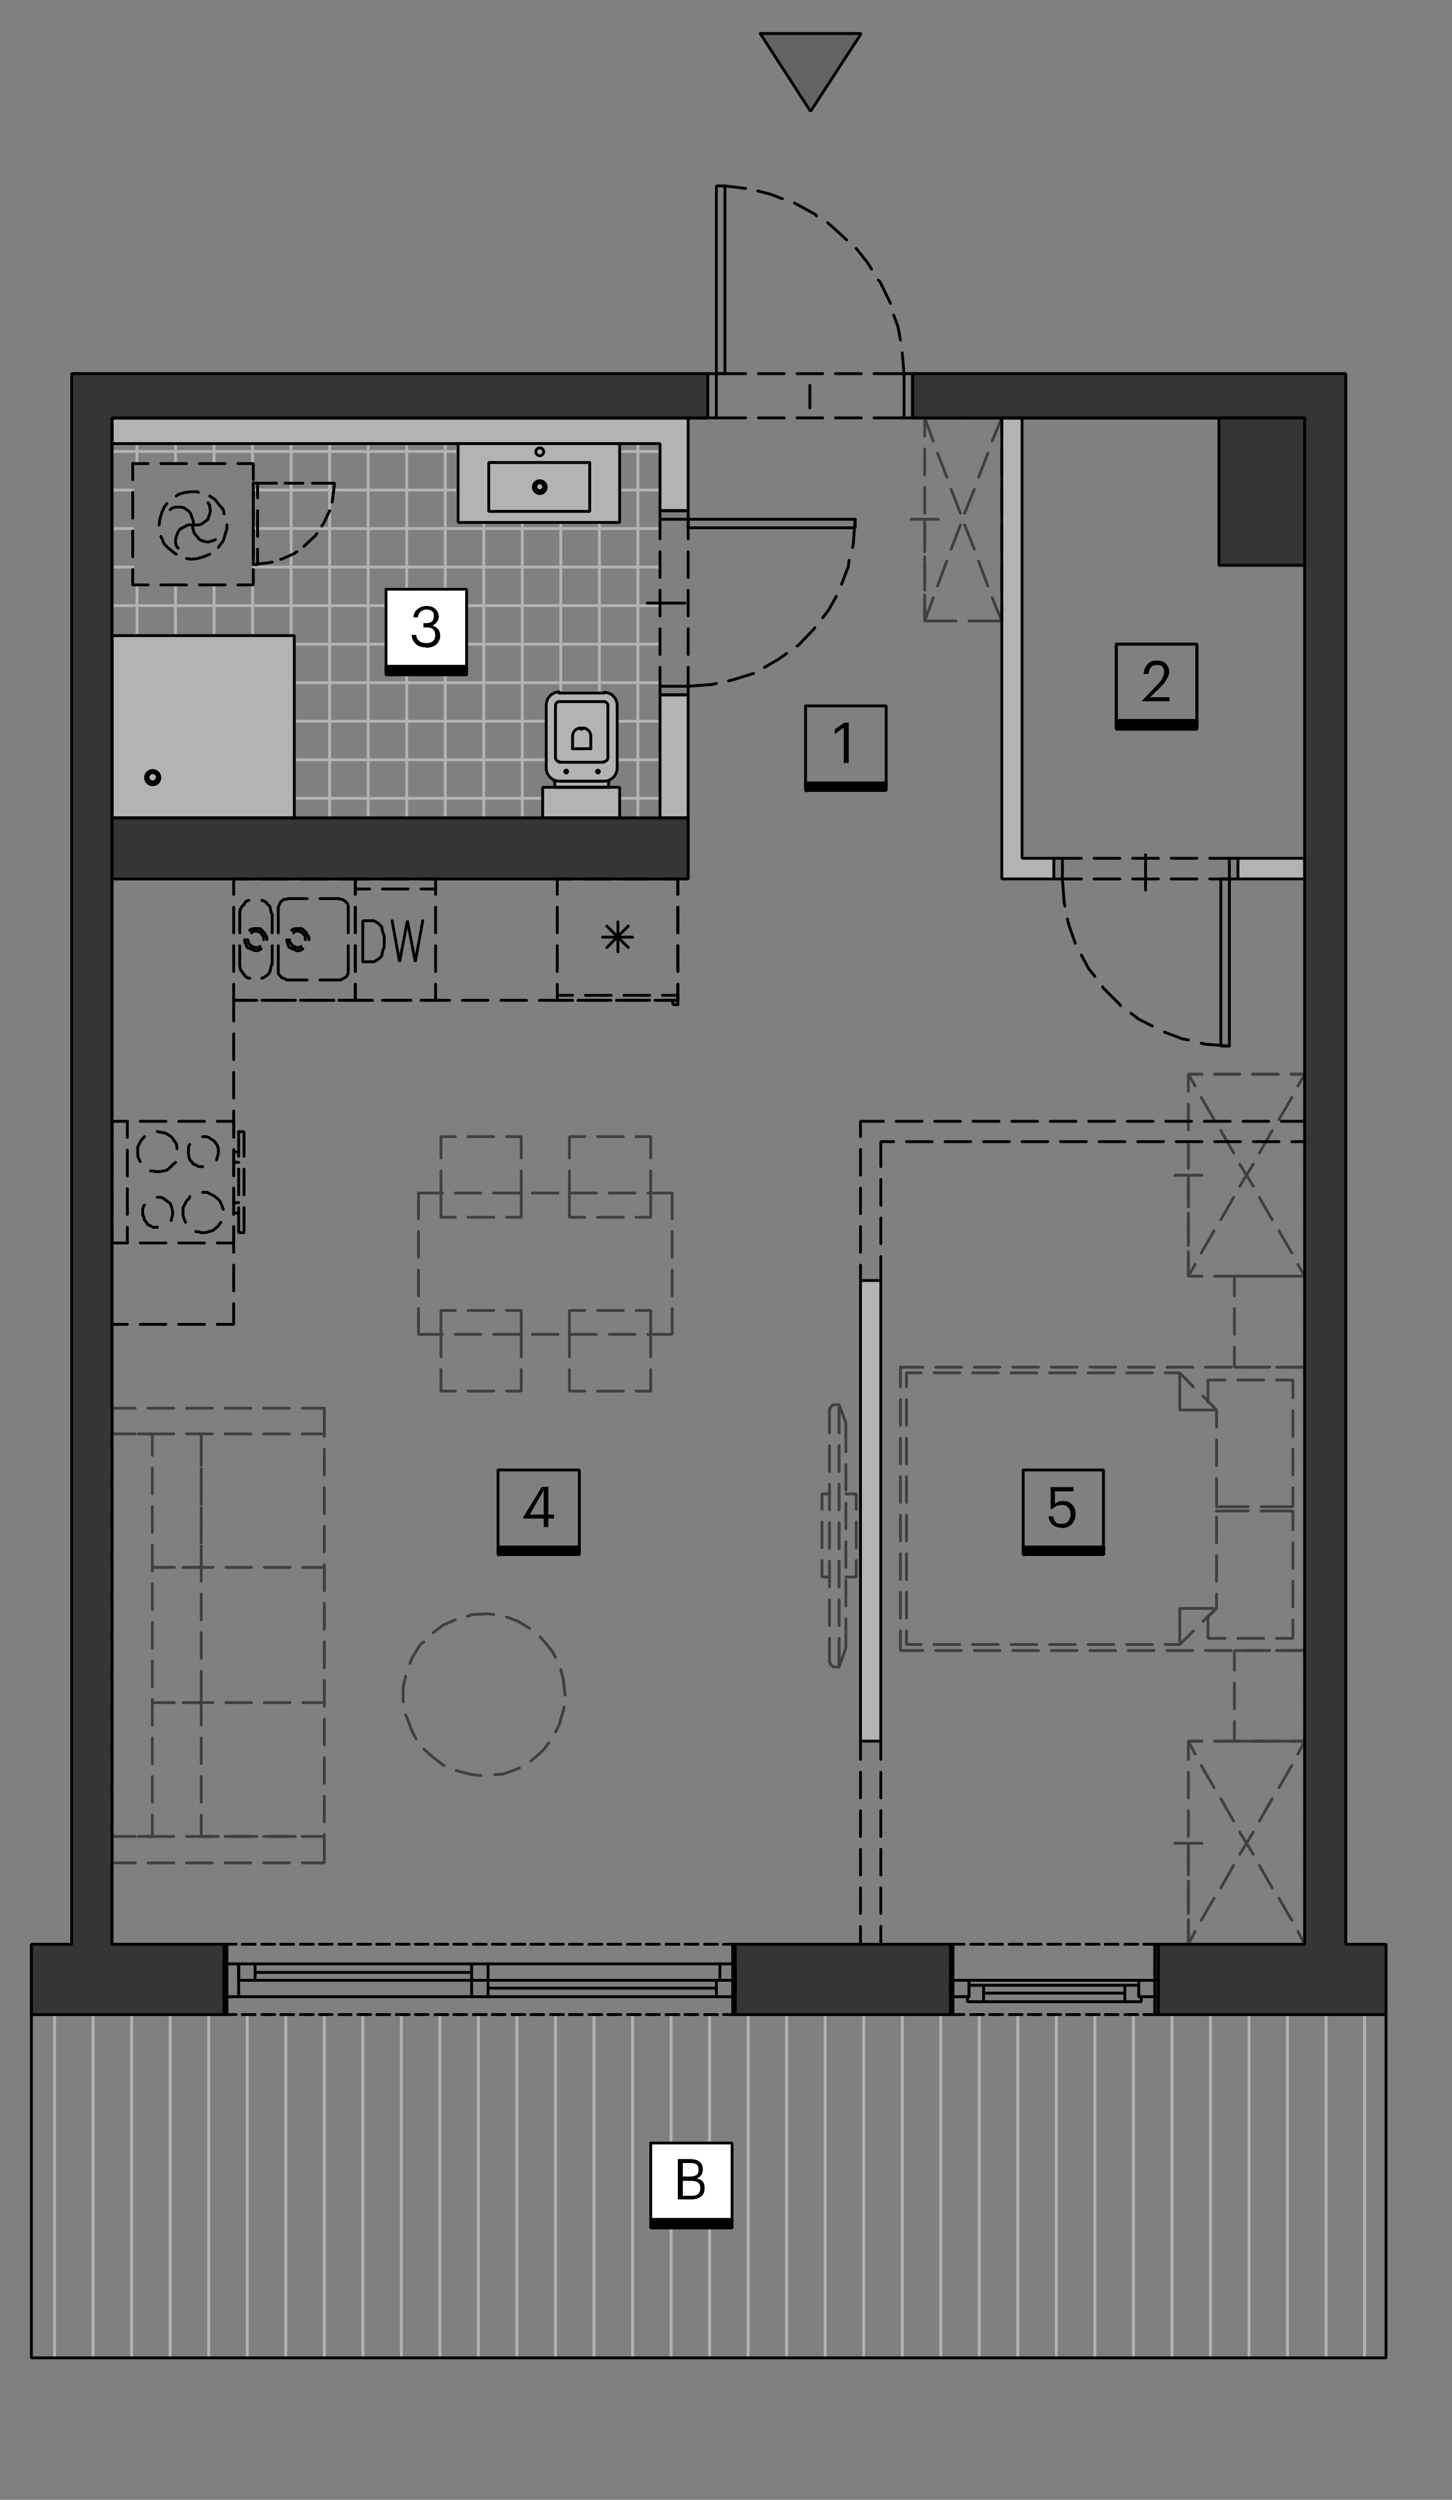 <?xml version="1.0" encoding="UTF-8"?>
<svg xmlns="http://www.w3.org/2000/svg" version="1.1" viewBox="0 0 407 700.5">
  <rect x="0" y="0" width="407" height="700.5" fill="#808080" stroke="none"/>
  <defs>
    <style>
      .cls-1 {
        fill: #fff;
      }

      .cls-2 {
        fill: #636466;
      }

      .cls-3, .cls-4, .cls-5, .cls-6, .cls-7, .cls-8, .cls-9 {
        fill: none;
        stroke-linejoin: bevel;
        stroke-width: .8px;
      }

      .cls-3, .cls-7 {
        stroke: #000;
      }

      .cls-4 {
        stroke: #b3b3b3;
      }

      .cls-4, .cls-5, .cls-6, .cls-7, .cls-8, .cls-9 {
        stroke-linecap: round;
      }

      .cls-5 {
        stroke: #fff;
      }

      .cls-6 {
        stroke: #404040;
      }

      .cls-10 {
        fill: #b3b3b3;
      }

      .cls-11 {
        fill: #353535;
      }

      .cls-8 {
        stroke: #636466;
      }

      .cls-9 {
        stroke: #353535;
      }
    </style>
  </defs>
  <!-- Generator: Adobe Illustrator 28.7.1, SVG Export Plug-In . SVG Version: 1.2.0 Build 142)  -->
  <g>
    <g id="Layer_1">
      <g>
        <g>
          <line class="cls-4" x1="15.3" y1="660.7" x2="15.3" y2="564.5"/>
          <line class="cls-4" x1="26.1" y1="660.7" x2="26.1" y2="564.5"/>
          <line class="cls-4" x1="36.9" y1="660.7" x2="36.9" y2="564.5"/>
          <line class="cls-4" x1="47.7" y1="660.7" x2="47.7" y2="564.5"/>
          <line class="cls-4" x1="58.5" y1="660.7" x2="58.5" y2="564.5"/>
          <line class="cls-4" x1="69.3" y1="660.7" x2="69.3" y2="564.5"/>
          <line class="cls-4" x1="80.1" y1="660.7" x2="80.1" y2="564.5"/>
          <line class="cls-4" x1="90.9" y1="660.7" x2="90.9" y2="564.5"/>
          <line class="cls-4" x1="101.7" y1="660.7" x2="101.7" y2="564.5"/>
          <line class="cls-4" x1="112.5" y1="660.7" x2="112.5" y2="564.5"/>
          <line class="cls-4" x1="123.3" y1="660.7" x2="123.3" y2="564.5"/>
          <line class="cls-4" x1="134.1" y1="660.7" x2="134.1" y2="564.5"/>
          <line class="cls-4" x1="144.9" y1="660.7" x2="144.9" y2="564.5"/>
          <line class="cls-4" x1="155.7" y1="660.7" x2="155.7" y2="564.5"/>
          <line class="cls-4" x1="166.5" y1="660.7" x2="166.5" y2="564.5"/>
          <line class="cls-4" x1="177.3" y1="660.7" x2="177.3" y2="564.5"/>
          <line class="cls-4" x1="188.1" y1="660.7" x2="188.1" y2="564.5"/>
          <line class="cls-4" x1="198.9" y1="660.7" x2="198.9" y2="564.5"/>
          <line class="cls-4" x1="209.7" y1="660.7" x2="209.7" y2="564.5"/>
          <line class="cls-4" x1="220.5" y1="660.7" x2="220.5" y2="564.5"/>
          <line class="cls-4" x1="231.3" y1="660.7" x2="231.3" y2="564.5"/>
          <line class="cls-4" x1="242.1" y1="660.7" x2="242.1" y2="564.5"/>
          <line class="cls-4" x1="252.9" y1="660.7" x2="252.9" y2="564.5"/>
          <line class="cls-4" x1="263.7" y1="660.7" x2="263.7" y2="564.5"/>
          <line class="cls-4" x1="274.5" y1="660.7" x2="274.5" y2="564.5"/>
          <line class="cls-4" x1="285.3" y1="660.7" x2="285.3" y2="564.5"/>
          <line class="cls-4" x1="296.1" y1="660.7" x2="296.1" y2="564.5"/>
          <line class="cls-4" x1="306.9" y1="660.7" x2="306.9" y2="564.5"/>
          <line class="cls-4" x1="317.7" y1="660.7" x2="317.7" y2="564.5"/>
          <line class="cls-4" x1="328.5" y1="660.7" x2="328.5" y2="564.5"/>
          <line class="cls-4" x1="339.3" y1="660.7" x2="339.3" y2="564.5"/>
          <line class="cls-4" x1="350.1" y1="660.7" x2="350.1" y2="564.5"/>
          <line class="cls-4" x1="360.9" y1="660.7" x2="360.9" y2="564.5"/>
          <line class="cls-4" x1="371.7" y1="660.7" x2="371.7" y2="564.5"/>
          <line class="cls-4" x1="382.5" y1="660.7" x2="382.5" y2="564.5"/>
          <line class="cls-4" x1="38.4" y1="178.1" x2="38.4" y2="163.9"/>
          <line class="cls-4" x1="38.4" y1="129.9" x2="38.4" y2="124.3"/>
          <line class="cls-4" x1="49.2" y1="178.1" x2="49.2" y2="163.9"/>
          <line class="cls-4" x1="49.2" y1="129.9" x2="49.2" y2="124.3"/>
          <line class="cls-4" x1="60" y1="178.1" x2="60" y2="163.9"/>
          <line class="cls-4" x1="60" y1="129.9" x2="60" y2="124.3"/>
          <line class="cls-4" x1="70.8" y1="178.1" x2="70.8" y2="163.9"/>
          <line class="cls-4" x1="70.8" y1="129.9" x2="70.8" y2="124.3"/>
          <line class="cls-4" x1="81.6" y1="178.1" x2="81.6" y2="124.3"/>
          <line class="cls-4" x1="92.4" y1="229.2" x2="92.4" y2="124.3"/>
          <line class="cls-4" x1="103.2" y1="229.2" x2="103.2" y2="124.3"/>
          <line class="cls-4" x1="114" y1="229.2" x2="114" y2="124.3"/>
          <line class="cls-4" x1="124.8" y1="229.2" x2="124.8" y2="124.3"/>
          <line class="cls-4" x1="135.6" y1="229.2" x2="135.6" y2="146.4"/>
          <line class="cls-4" x1="146.4" y1="229.2" x2="146.4" y2="146.4"/>
          <line class="cls-4" x1="157.2" y1="194.2" x2="157.2" y2="146.4"/>
          <line class="cls-4" x1="168" y1="194.2" x2="168" y2="146.4"/>
          <line class="cls-4" x1="178.8" y1="229.2" x2="178.8" y2="124.3"/>
          <line class="cls-4" x1="185" y1="223.7" x2="173.7" y2="223.7"/>
          <line class="cls-4" x1="152.1" y1="223.7" x2="82.5" y2="223.7"/>
          <line class="cls-4" x1="185" y1="212.9" x2="173" y2="212.9"/>
          <line class="cls-4" x1="153.1" y1="212.9" x2="82.5" y2="212.9"/>
          <line class="cls-4" x1="185" y1="202.1" x2="173" y2="202.1"/>
          <line class="cls-4" x1="153.1" y1="202.1" x2="82.5" y2="202.1"/>
          <line class="cls-4" x1="185" y1="191.3" x2="82.5" y2="191.3"/>
          <line class="cls-4" x1="185" y1="180.5" x2="82.5" y2="180.5"/>
          <line class="cls-4" x1="185" y1="169.7" x2="31.4" y2="169.7"/>
          <line class="cls-4" x1="185" y1="158.9" x2="71" y2="158.9"/>
          <line class="cls-4" x1="37.2" y1="158.9" x2="31.4" y2="158.9"/>
          <line class="cls-4" x1="185" y1="148.1" x2="71" y2="148.1"/>
          <line class="cls-4" x1="37.2" y1="148.1" x2="31.4" y2="148.1"/>
          <line class="cls-4" x1="185" y1="137.3" x2="173.7" y2="137.3"/>
          <line class="cls-4" x1="37.2" y1="137.3" x2="31.4" y2="137.3"/>
          <line class="cls-4" x1="128.4" y1="137.3" x2="71" y2="137.3"/>
          <line class="cls-4" x1="185" y1="126.5" x2="173.7" y2="126.5"/>
          <line class="cls-4" x1="128.4" y1="126.5" x2="31.4" y2="126.5"/>
          <path class="cls-10" d="M156,194.2h13.9-13.9ZM169.9,194.2h-13.9,13.9ZM156.7,194.2h13.2-13.9.7ZM169.2,194.2h-12.5,13.2-.7Z"/>
          <path class="cls-4" d="M156,194.2h13.9-13.9ZM169.9,194.2h-13.9,13.9ZM156.7,194.2h13.2-13.9.7ZM169.2,194.2h-12.5,13.2-.7Z"/>
          <path class="cls-10" d="M155.2,194.4h15.4-15.4ZM170.6,194.4h-15.4,15.4ZM156,194.2l14.6.2h-15.4l.7-.2ZM169.9,194.2h-13.9l14.6.2-.7-.2Z"/>
          <path class="cls-4" d="M155.2,194.4h15.4-15.4ZM170.6,194.4h-15.4,15.4ZM156,194.2l14.6.2h-15.4l.7-.2ZM169.9,194.2h-13.9l14.6.2-.7-.2Z"/>
          <path class="cls-10" d="M154.8,194.7h16.6-16.6ZM171.3,194.7h-16.6,16.6ZM155.2,194.4l16.1.2h-16.6l.5-.2ZM170.6,194.4h-15.4l16.1.2-.7-.2Z"/>
          <path class="cls-4" d="M154.8,194.7h16.6-16.6ZM171.3,194.7h-16.6,16.6ZM155.2,194.4l16.1.2h-16.6l.5-.2ZM170.6,194.4h-15.4l16.1.2-.7-.2Z"/>
          <path class="cls-10" d="M154,195.1h17.8-17.8ZM171.8,195.1h-17.8,17.8ZM154.8,194.7l17,.5h-17.8l.7-.5ZM171.3,194.7h-16.6l17,.5-.5-.5Z"/>
          <path class="cls-4" d="M154,195.1h17.8-17.8ZM171.8,195.1h-17.8,17.8ZM154.8,194.7l17,.5h-17.8l.7-.5ZM171.3,194.7h-16.6l17,.5-.5-.5Z"/>
          <path class="cls-10" d="M154,195.1l18.2.5h-18.5l.2-.5ZM171.8,195.1h-17.8l18.2.5-.5-.5Z"/>
          <path class="cls-4" d="M154,195.1l18.2.5h-18.5l.2-.5ZM171.8,195.1h-17.8l18.2.5-.5-.5Z"/>
          <path class="cls-10" d="M153.8,195.6l18.5.2h-18.7l.2-.2ZM172.3,195.6h-18.5l18.5.2v-.2Z"/>
          <path class="cls-4" d="M153.8,195.6l18.5.2h-18.7l.2-.2ZM172.3,195.6h-18.5l18.5.2v-.2Z"/>
          <path class="cls-10" d="M153.3,196.3h19.2-19.2ZM172.5,196.3h-19.2,19.2ZM153.6,195.9l19,.5h-19.2l.2-.5ZM172.3,195.9h-18.7l19,.5-.2-.5Z"/>
          <path class="cls-4" d="M153.3,196.3h19.2-19.2ZM172.5,196.3h-19.2,19.2ZM153.6,195.9l19,.5h-19.2l.2-.5ZM172.3,195.9h-18.7l19,.5-.2-.5Z"/>
          <path class="cls-10" d="M153.1,197.1h19.7-19.7ZM172.8,197.1h-19.7,19.7ZM153.3,196.3l19.4.7h-19.7l.2-.7ZM172.5,196.3h-19.2l19.4.7-.2-.7Z"/>
          <path class="cls-4" d="M153.1,197.1h19.7-19.7ZM172.8,197.1h-19.7,19.7ZM153.3,196.3l19.4.7h-19.7l.2-.7ZM172.5,196.3h-19.2l19.4.7-.2-.7Z"/>
          <path class="cls-10" d="M153.1,197.8h19.9-19.9ZM173,197.8h-19.9,19.9ZM153.1,197.1l19.9.7h-19.9v-.7ZM172.8,197.1h-19.7l19.9.7-.2-.7Z"/>
          <path class="cls-4" d="M153.1,197.8h19.9-19.9ZM173,197.8h-19.9,19.9ZM153.1,197.1l19.9.7h-19.9v-.7ZM172.8,197.1h-19.7l19.9.7-.2-.7Z"/>
          <path class="cls-10" d="M153.1,215.3h19.9-19.9ZM173,215.3h-19.9,19.9ZM153.1,197.8l19.9,17.5h-19.9v-17.5ZM173,197.8h-19.9l19.9,17.5v-17.5Z"/>
          <path class="cls-4" d="M153.1,215.3h19.9-19.9ZM173,215.3h-19.9,19.9ZM153.1,197.8l19.9,17.5h-19.9v-17.5ZM173,197.8h-19.9l19.9,17.5v-17.5Z"/>
          <path class="cls-10" d="M153.1,216h19.7-19.7ZM172.8,216h-19.7,19.7ZM153.1,215.3l19.7.7h-19.7v-.7ZM173,215.3h-19.9l19.7.7.2-.7Z"/>
          <path class="cls-4" d="M153.1,216h19.7-19.7ZM172.8,216h-19.7,19.7ZM153.1,215.3l19.7.7h-19.7v-.7ZM173,215.3h-19.9l19.7.7.2-.7Z"/>
          <path class="cls-10" d="M153.3,216.5h19.4-19.4ZM172.8,216.5h-19.4,19.4ZM153.1,216l19.7.5h-19.4l-.2-.5ZM172.8,216h-19.7l19.7.5v-.5Z"/>
          <path class="cls-4" d="M153.3,216.5h19.4-19.4ZM172.8,216.5h-19.4,19.4ZM153.1,216l19.7.5h-19.4l-.2-.5ZM172.8,216h-19.7l19.7.5v-.5Z"/>
          <path class="cls-10" d="M153.6,217.2h18.7-18.7ZM172.3,217.2h-18.7,18.7ZM153.3,216.5l19,.7h-18.7l-.2-.7ZM172.8,216.5h-19.4l19,.7.5-.7Z"/>
          <path class="cls-4" d="M153.6,217.2h18.7-18.7ZM172.3,217.2h-18.7,18.7ZM153.3,216.5l19,.7h-18.7l-.2-.7ZM172.8,216.5h-19.4l19,.7.5-.7Z"/>
          <path class="cls-10" d="M154,217.7h18-18ZM172,217.7h-18,18ZM153.6,217.2l18.5.5h-18l-.5-.5ZM172.3,217.2h-18.7l18.5.5.2-.5Z"/>
          <path class="cls-4" d="M154,217.7h18-18ZM172,217.7h-18,18ZM153.6,217.2l18.5.5h-18l-.5-.5ZM172.3,217.2h-18.7l18.5.5.2-.5Z"/>
          <path class="cls-10" d="M154.5,218.2h17-17ZM171.6,218.2h-17,17ZM154,217.7l17.5.5h-17l-.5-.5ZM172,217.7h-18l17.5.5.5-.5Z"/>
          <path class="cls-4" d="M154.5,218.2h17-17ZM171.6,218.2h-17,17ZM154,217.7l17.5.5h-17l-.5-.5ZM172,217.7h-18l17.5.5.5-.5Z"/>
          <path class="cls-10" d="M155,218.4h16.1-16.1ZM171.1,218.4h-16.1,16.1ZM154.5,218.2l16.6.2h-16.1l-.5-.2ZM171.6,218.2h-17l16.6.2.5-.2Z"/>
          <path class="cls-4" d="M155,218.4h16.1-16.1ZM171.1,218.4h-16.1,16.1ZM154.5,218.2l16.6.2h-16.1l-.5-.2ZM171.6,218.2h-17l16.6.2.5-.2Z"/>
          <path class="cls-10" d="M155,218.7h15.8-15.8ZM170.8,218.7h-15.8,15.8ZM155,218.4l15.8.2h-15.8v-.2ZM171.1,218.4h-16.1l15.8.2.2-.2Z"/>
          <path class="cls-4" d="M155,218.7h15.8-15.8ZM170.8,218.7h-15.8,15.8ZM155,218.4l15.8.2h-15.8v-.2ZM171.1,218.4h-16.1l15.8.2.2-.2Z"/>
          <path class="cls-10" d="M155.2,218.7h15.6-15.6ZM170.8,218.7h-15.6,15.6ZM155,218.7h15.8-15.8ZM170.8,218.7h-15.8,15.8Z"/>
          <path class="cls-4" d="M155.2,218.7h15.6-15.6ZM170.8,218.7h-15.6,15.6ZM155,218.7h15.8-15.8ZM170.8,218.7h-15.8,15.8Z"/>
          <path class="cls-10" d="M155.2,218.9h15.4-15.4ZM170.6,218.9h-15.4,15.4ZM155.2,218.7l15.4.2h-15.4v-.2ZM170.8,218.7h-15.6l15.4.2.2-.2Z"/>
          <path class="cls-4" d="M155.2,218.9h15.4-15.4ZM170.6,218.9h-15.4,15.4ZM155.2,218.7l15.4.2h-15.4v-.2ZM170.8,218.7h-15.6l15.4.2.2-.2Z"/>
          <path class="cls-10" d="M155.5,218.9h15.1-15.1ZM170.6,218.9h-15.1,15.1ZM155.2,218.9h15.4-15.4ZM170.6,218.9h-15.4,15.4Z"/>
          <path class="cls-4" d="M155.5,218.9h15.1-15.1ZM170.6,218.9h-15.1,15.1ZM155.2,218.9h15.4-15.4ZM170.6,218.9h-15.4,15.4Z"/>
          <path class="cls-10" d="M155.5,219.1h15.1-15.1ZM170.6,219.1h-15.1,15.1ZM155.5,218.9l15.1.2h-15.1v-.2ZM170.6,218.9h-15.1l15.1.2v-.2Z"/>
          <path class="cls-4" d="M155.5,219.1h15.1-15.1ZM170.6,219.1h-15.1,15.1ZM155.5,218.9l15.1.2h-15.1v-.2ZM170.6,218.9h-15.1l15.1.2v-.2Z"/>
          <path class="cls-10" d="M155.5,219.4h15.1-15.1ZM170.6,219.4h-15.1,15.1ZM155.5,219.1l15.1.2h-15.1v-.2ZM170.6,219.1h-15.1l15.1.2v-.2Z"/>
          <path class="cls-4" d="M155.5,219.4h15.1-15.1ZM170.6,219.4h-15.1,15.1ZM155.5,219.1l15.1.2h-15.1v-.2ZM170.6,219.1h-15.1l15.1.2v-.2Z"/>
          <path class="cls-10" d="M155.5,219.4l15.1,1.2h-15.1v-1.2ZM170.6,219.4h-15.1l15.1,1.2v-1.2Z"/>
          <path class="cls-4" d="M155.5,219.4l15.1,1.2h-15.1v-1.2ZM170.6,219.4h-15.1l15.1,1.2v-1.2Z"/>
          <path class="cls-10" d="M170.6,220.6h-18.5,18.5ZM152.1,220.6h18.5-18.5Z"/>
          <path class="cls-4" d="M170.6,220.6h-18.5,18.5ZM152.1,220.6h18.5-18.5Z"/>
          <path class="cls-10" d="M152.1,220.6l21.6,8.6h-21.6v-8.6ZM173.7,220.6h-21.6l21.6,8.6v-8.6Z"/>
          <path class="cls-4" d="M152.1,220.6l21.6,8.6h-21.6v-8.6ZM173.7,220.6h-21.6l21.6,8.6v-8.6Z"/>
          <path class="cls-10" d="M31.4,178.1l51.1,51.1H31.4v-51.1ZM82.5,178.1H31.4l51.1,51.1v-51.1Z"/>
          <path class="cls-4" d="M31.4,178.1l51.1,51.1H31.4v-51.1ZM82.5,178.1H31.4l51.1,51.1v-51.1Z"/>
          <path class="cls-10" d="M128.4,124.3h45.4-45.4Z"/>
          <path class="cls-4" d="M128.4,124.3h45.4-45.4Z"/>
          <path class="cls-10" d="M173.7,146.4h-45.4v-22.1l45.4,22.1ZM173.7,146.4h-45.4,45.4Z"/>
          <path class="cls-4" d="M173.7,146.4h-45.4v-22.1l45.4,22.1ZM173.7,146.4h-45.4,45.4Z"/>
          <polygon class="cls-10" points="128.4 124.3 173.7 124.3 173.7 146.4 128.4 124.3"/>
          <polygon class="cls-4" points="128.4 124.3 173.7 124.3 173.7 146.4 128.4 124.3"/>
          <path class="cls-10" d="M192.9,117.1H31.4h161.5Z"/>
          <path class="cls-4" d="M192.9,117.1H31.4h161.5Z"/>
          <path class="cls-10" d="M31.4,117.1l161.5,7.2H31.4v-7.2ZM192.9,117.1H31.4l161.5,7.2v-7.2Z"/>
          <path class="cls-4" d="M31.4,117.1l161.5,7.2H31.4v-7.2ZM192.9,117.1H31.4l161.5,7.2v-7.2Z"/>
          <path class="cls-10" d="M185,124.3l7.9,18.7h-7.9v-18.7ZM192.9,124.3h-7.9l7.9,18.7v-18.7Z"/>
          <path class="cls-4" d="M185,124.3l7.9,18.7h-7.9v-18.7ZM192.9,124.3h-7.9l7.9,18.7v-18.7Z"/>
          <path class="cls-10" d="M185,194.7l7.9,34.6h-7.9v-34.6ZM192.9,194.7h-7.9l7.9,34.6v-34.6Z"/>
          <path class="cls-4" d="M185,194.7l7.9,34.6h-7.9v-34.6ZM192.9,194.7h-7.9l7.9,34.6v-34.6Z"/>
          <path class="cls-10" d="M280.8,117.1l5.8,123.4h-5.8v-123.4ZM286.5,117.1h-5.8l5.8,123.4v-123.4Z"/>
          <path class="cls-4" d="M280.8,117.1l5.8,123.4h-5.8v-123.4ZM286.5,117.1h-5.8l5.8,123.4v-123.4Z"/>
          <path class="cls-10" d="M347,240.5l18.7,5.8h-18.7v-5.8ZM365.7,240.5h-18.7l18.7,5.8v-5.8Z"/>
          <path class="cls-4" d="M347,240.5l18.7,5.8h-18.7v-5.8ZM365.7,240.5h-18.7l18.7,5.8v-5.8Z"/>
          <path class="cls-10" d="M280.8,240.5l14.6,5.8h-14.6v-5.8ZM295.4,240.5h-14.6l14.6,5.8v-5.8Z"/>
          <path class="cls-4" d="M280.8,240.5l14.6,5.8h-14.6v-5.8ZM295.4,240.5h-14.6l14.6,5.8v-5.8Z"/>
          <path class="cls-10" d="M241.2,358.8l5.8,129.1h-5.8v-129.1ZM246.9,358.8h-5.8l5.8,129.1v-129.1Z"/>
          <path class="cls-4" d="M241.2,358.8l5.8,129.1h-5.8v-129.1ZM246.9,358.8h-5.8l5.8,129.1v-129.1Z"/>
          <path class="cls-11" d="M20.1,104.7l178.3,12.5H20.1v-12.5ZM198.4,104.7H20.1l178.3,12.5v-12.5Z"/>
          <path class="cls-9" d="M20.1,104.7l178.3,12.5H20.1v-12.5ZM198.4,104.7H20.1l178.3,12.5v-12.5Z"/>
          <path class="cls-11" d="M31.4,117.1h-11.3,178.3H31.4ZM31.4,117.1h-11.3,11.3Z"/>
          <path class="cls-9" d="M31.4,117.1h-11.3,178.3H31.4ZM31.4,117.1h-11.3,11.3Z"/>
          <path class="cls-11" d="M20.1,117.1l11.3,427.7h-11.3V117.1ZM31.4,117.1h-11.3l11.3,427.7V117.1Z"/>
          <path class="cls-9" d="M20.1,117.1l11.3,427.7h-11.3V117.1ZM31.4,117.1h-11.3l11.3,427.7V117.1Z"/>
          <path class="cls-11" d="M8.8,544.8l54.7,19.7H8.8v-19.7ZM63.6,544.8H8.8l54.7,19.7v-19.7Z"/>
          <path class="cls-9" d="M8.8,544.8l54.7,19.7H8.8v-19.7ZM63.6,544.8H8.8l54.7,19.7v-19.7Z"/>
          <path class="cls-11" d="M255.8,104.7l121.4,12.5h-121.4v-12.5ZM377.2,104.7h-121.4l121.4,12.5v-12.5Z"/>
          <path class="cls-9" d="M255.8,104.7l121.4,12.5h-121.4v-12.5ZM377.2,104.7h-121.4l121.4,12.5v-12.5Z"/>
          <path class="cls-11" d="M365.7,117.1l11.5,427.7h-11.5V117.1ZM377.2,117.1h-11.5l11.5,427.7V117.1Z"/>
          <path class="cls-9" d="M365.7,117.1l11.5,427.7h-11.5V117.1ZM377.2,117.1h-11.5l11.5,427.7V117.1Z"/>
          <path class="cls-11" d="M323.7,544.8l64.8,19.7h-64.8v-19.7ZM388.5,544.8h-64.8l64.8,19.7v-19.7Z"/>
          <path class="cls-9" d="M323.7,544.8l64.8,19.7h-64.8v-19.7ZM388.5,544.8h-64.8l64.8,19.7v-19.7Z"/>
          <path class="cls-11" d="M341.7,117.1l24,41.3h-24v-41.3ZM365.7,117.1h-24l24,41.3v-41.3Z"/>
          <path class="cls-9" d="M341.7,117.1l24,41.3h-24v-41.3ZM365.7,117.1h-24l24,41.3v-41.3Z"/>
          <path class="cls-11" d="M31.4,229.2l161.5,17H31.4v-17ZM192.9,229.2H31.4l161.5,17v-17Z"/>
          <path class="cls-9" d="M31.4,229.2l161.5,17H31.4v-17ZM192.9,229.2H31.4l161.5,17v-17Z"/>
          <path class="cls-11" d="M205.4,544.8l61.7,19.7h-61.7v-19.7ZM267.1,544.8h-61.7l61.7,19.7v-19.7Z"/>
          <path class="cls-9" d="M205.4,544.8l61.7,19.7h-61.7v-19.7ZM267.1,544.8h-61.7l61.7,19.7v-19.7Z"/>
          <polyline class="cls-7" points="325.2 564.5 388.5 564.5 388.5 660.7 8.8 660.7 8.8 564.5 62.1 564.5"/>
          <path class="cls-7" d="M42.8,219.1c.7,0,1.3-.6,1.3-1.3s-.6-1.3-1.3-1.3-1.3.6-1.3,1.3.6,1.3,1.3,1.3"/>
          <polyline class="cls-7" points="31.4 229.2 31.4 178.1 82.5 178.1 82.5 229.2 31.4 229.2"/>
          <path class="cls-7" d="M42.8,219.9c1.1,0,2-.9,2-2s-.9-2-2-2-2,.9-2,2,.9,2,2,2"/>
          <polyline class="cls-7" points="60.4 151.2 59.7 151.5 59 151.7 58.3 151.9 57.3 151.7 56.6 151.5 55.9 151.2 55.4 150.5 54.9 150 54.4 149.3 54.2 148.6 54 147.9 54.2 146.9 54.2 146.2 54 145.5 53.7 144.7 53.5 144 53 143.3 52.3 142.8 51.6 142.3 50.8 142.1 50.1 142.1 49.2 142.1 48.4 142.3 47.7 142.8"/>
          <polyline class="cls-7" points="58.3 140.9 58.8 141.6 58.8 142.3 59 143.1 58.8 144 58.5 144.7 58.3 145.5 57.8 145.9 57.1 146.4 56.4 146.9 55.6 147.1 54.9 147.1 54 147.1 53.2 147.1 52.5 147.1 51.8 147.6 51.1 147.9 50.4 148.3 49.9 149.1 49.6 149.8 49.4 150.5 49.2 151.2 49.2 151.9 49.4 152.9 49.9 153.6"/>
          <line class="cls-7" x1="37.2" y1="129.9" x2="41.5" y2="129.9"/>
          <line class="cls-7" x1="45.1" y1="129.9" x2="52.3" y2="129.9"/>
          <line class="cls-7" x1="55.9" y1="129.9" x2="63.1" y2="129.9"/>
          <polyline class="cls-7" points="66.7 129.9 71 129.9 71 134.4"/>
          <line class="cls-7" x1="71" y1="138" x2="71" y2="145.2"/>
          <line class="cls-7" x1="71" y1="148.8" x2="71" y2="156"/>
          <polyline class="cls-7" points="71 159.6 71 163.9 66.7 163.9"/>
          <line class="cls-7" x1="63.1" y1="163.9" x2="55.9" y2="163.9"/>
          <line class="cls-7" x1="52.3" y1="163.9" x2="45.1" y2="163.9"/>
          <polyline class="cls-7" points="41.5 163.9 37.2 163.9 37.2 159.6"/>
          <line class="cls-7" x1="37.2" y1="156" x2="37.2" y2="148.8"/>
          <line class="cls-7" x1="37.2" y1="145.2" x2="37.2" y2="138"/>
          <line class="cls-7" x1="37.2" y1="134.4" x2="37.2" y2="129.9"/>
          <polyline class="cls-7" points="71 135.4 72.2 135.4 72.2 139.5"/>
          <line class="cls-7" x1="72.2" y1="143.1" x2="72.2" y2="150.3"/>
          <polyline class="cls-7" points="72.2 153.9 72.2 158.2 71 158.2 71 153.9"/>
          <line class="cls-7" x1="71" y1="150.3" x2="71" y2="143.1"/>
          <line class="cls-7" x1="71" y1="139.5" x2="71" y2="135.4"/>
          <polyline class="cls-7" points="44.6 147.1 44.8 145.5 45.3 143.8 46 142.1 46.8 141.1"/>
          <polyline class="cls-7" points="49.4 139 50.1 138.5 51.8 138 53.7 137.8 55.4 137.8 55.6 138"/>
          <polyline class="cls-7" points="58.8 139 60.2 139.9 61.4 141.4 62.6 142.8 62.8 144"/>
          <polyline class="cls-7" points="63.6 147.1 63.6 148.1 63.1 149.8 62.6 151.5 61.4 153.1 61.2 153.4"/>
          <polyline class="cls-7" points="58.8 155.3 57.1 156 55.4 156.5 53.7 156.7 52.3 156.5"/>
          <polyline class="cls-7" points="49.4 155.3 48.7 154.8 47.2 153.6 46 152.4 45.3 150.7 45.1 150.3"/>
          <line class="cls-7" x1="71" y1="135.4" x2="77.5" y2="135.4"/>
          <line class="cls-7" x1="79.9" y1="135.4" x2="84.9" y2="135.4"/>
          <polyline class="cls-7" points="87.6 135.4 93.8 135.4 93.3 139.2 93.1 140.7"/>
          <polyline class="cls-7" points="92.4 143.1 90.7 146.7 90.2 147.4"/>
          <polyline class="cls-7" points="88.8 149.5 88.5 150 85.6 152.7 85.2 153.1"/>
          <polyline class="cls-7" points="83.2 154.6 82.5 155.1 78.9 156.7 78.7 156.7"/>
          <polyline class="cls-7" points="76.3 157.5 75.1 157.7 71 158.2"/>
          <polyline class="cls-7" points="173.7 124.3 128.4 124.3 128.4 146.4 173.7 146.4 173.7 124.3"/>
          <polyline class="cls-7" points="165.3 129.6 137 129.6 137 143.3 165.3 143.3 165.3 129.6"/>
          <path class="cls-7" d="M151.3,127.7c.6,0,1.1-.5,1.1-1.1s-.5-1.1-1.1-1.1-1.1.5-1.1,1.1.5,1.1,1.1,1.1"/>
          <path class="cls-7" d="M151.3,137.5c.6,0,1.1-.5,1.1-1.1s-.5-1.1-1.1-1.1-1.1.5-1.1,1.1.5,1.1,1.1,1.1"/>
          <path class="cls-7" d="M151.3,138.3c1,0,1.8-.8,1.8-1.8s-.8-1.8-1.8-1.8-1.8.8-1.8,1.8.8,1.8,1.8,1.8"/>
          <line class="cls-6" x1="117.3" y1="334.3" x2="124" y2="334.3"/>
          <line class="cls-6" x1="127.6" y1="334.3" x2="134.8" y2="334.3"/>
          <line class="cls-6" x1="138.4" y1="334.3" x2="145.6" y2="334.3"/>
          <line class="cls-6" x1="149.2" y1="334.3" x2="156.4" y2="334.3"/>
          <line class="cls-6" x1="160" y1="334.3" x2="167.2" y2="334.3"/>
          <line class="cls-6" x1="170.8" y1="334.3" x2="178" y2="334.3"/>
          <polyline class="cls-6" points="181.6 334.3 188.4 334.3 188.4 341.5"/>
          <line class="cls-6" x1="188.4" y1="345.1" x2="188.4" y2="352.3"/>
          <line class="cls-6" x1="188.4" y1="355.9" x2="188.4" y2="363.1"/>
          <polyline class="cls-6" points="188.4 366.7 188.4 373.9 181.6 373.9"/>
          <line class="cls-6" x1="178" y1="373.9" x2="170.8" y2="373.9"/>
          <line class="cls-6" x1="167.2" y1="373.9" x2="160" y2="373.9"/>
          <line class="cls-6" x1="156.4" y1="373.9" x2="149.2" y2="373.9"/>
          <line class="cls-6" x1="145.6" y1="373.9" x2="138.4" y2="373.9"/>
          <line class="cls-6" x1="134.8" y1="373.9" x2="127.6" y2="373.9"/>
          <polyline class="cls-6" points="124 373.9 117.3 373.9 117.3 366.7"/>
          <line class="cls-6" x1="117.3" y1="363.1" x2="117.3" y2="355.9"/>
          <line class="cls-6" x1="117.3" y1="352.3" x2="117.3" y2="345.1"/>
          <line class="cls-6" x1="117.3" y1="341.5" x2="117.3" y2="334.3"/>
          <line class="cls-6" x1="182.4" y1="334.3" x2="182.4" y2="328.1"/>
          <polyline class="cls-6" points="182.4 324.5 182.4 318.5 178.3 318.5"/>
          <line class="cls-6" x1="174.7" y1="318.5" x2="167.5" y2="318.5"/>
          <polyline class="cls-6" points="163.9 318.5 159.6 318.5 159.6 324.5"/>
          <line class="cls-6" x1="159.6" y1="328.1" x2="159.6" y2="334.3"/>
          <polyline class="cls-6" points="182.4 334.3 182.4 341.1 178.3 341.1"/>
          <line class="cls-6" x1="174.7" y1="341.1" x2="167.5" y2="341.1"/>
          <polyline class="cls-6" points="163.9 341.1 159.6 341.1 159.6 334.3"/>
          <line class="cls-6" x1="123.6" y1="334.3" x2="123.6" y2="328.1"/>
          <polyline class="cls-6" points="123.6 324.5 123.6 318.5 127.6 318.5"/>
          <line class="cls-6" x1="131.2" y1="318.5" x2="138.4" y2="318.5"/>
          <polyline class="cls-6" points="142 318.5 146.1 318.5 146.1 324.5"/>
          <line class="cls-6" x1="146.1" y1="328.1" x2="146.1" y2="334.3"/>
          <polyline class="cls-6" points="123.6 334.3 123.6 341.1 127.6 341.1"/>
          <line class="cls-6" x1="131.2" y1="341.1" x2="138.4" y2="341.1"/>
          <polyline class="cls-6" points="142 341.1 146.1 341.1 146.1 334.3"/>
          <line class="cls-6" x1="182.4" y1="373.9" x2="182.4" y2="380.2"/>
          <polyline class="cls-6" points="182.4 383.8 182.4 389.8 178.3 389.8"/>
          <line class="cls-6" x1="174.7" y1="389.8" x2="167.5" y2="389.8"/>
          <polyline class="cls-6" points="163.9 389.8 159.6 389.8 159.6 383.8"/>
          <line class="cls-6" x1="159.6" y1="380.2" x2="159.6" y2="373.9"/>
          <polyline class="cls-6" points="182.4 373.9 182.4 367.2 178.3 367.2"/>
          <line class="cls-6" x1="174.7" y1="367.2" x2="167.5" y2="367.2"/>
          <polyline class="cls-6" points="163.9 367.2 159.6 367.2 159.6 373.9"/>
          <line class="cls-6" x1="123.6" y1="373.9" x2="123.6" y2="380.2"/>
          <polyline class="cls-6" points="123.6 383.8 123.6 389.8 127.6 389.8"/>
          <line class="cls-6" x1="131.2" y1="389.8" x2="138.4" y2="389.8"/>
          <polyline class="cls-6" points="142 389.8 146.1 389.8 146.1 383.8"/>
          <line class="cls-6" x1="146.1" y1="380.2" x2="146.1" y2="373.9"/>
          <polyline class="cls-6" points="123.6 373.9 123.6 367.2 127.6 367.2"/>
          <line class="cls-6" x1="131.2" y1="367.2" x2="138.4" y2="367.2"/>
          <polyline class="cls-6" points="142 367.2 146.1 367.2 146.1 373.9"/>
          <line class="cls-6" x1="90.9" y1="394.6" x2="84.7" y2="394.6"/>
          <line class="cls-6" x1="81.1" y1="394.6" x2="73.9" y2="394.6"/>
          <line class="cls-6" x1="70.3" y1="394.6" x2="63.1" y2="394.6"/>
          <line class="cls-6" x1="59.5" y1="394.6" x2="52.3" y2="394.6"/>
          <line class="cls-6" x1="48.7" y1="394.6" x2="41.5" y2="394.6"/>
          <polyline class="cls-6" points="37.9 394.6 31.4 394.6 31.4 402.5"/>
          <line class="cls-6" x1="31.4" y1="406.1" x2="31.4" y2="413.3"/>
          <line class="cls-6" x1="31.4" y1="416.9" x2="31.4" y2="424.1"/>
          <line class="cls-6" x1="31.4" y1="427.7" x2="31.4" y2="434.9"/>
          <line class="cls-6" x1="31.4" y1="438.5" x2="31.4" y2="445.7"/>
          <line class="cls-6" x1="31.4" y1="449.3" x2="31.4" y2="456.5"/>
          <line class="cls-6" x1="31.4" y1="460.1" x2="31.4" y2="467.3"/>
          <line class="cls-6" x1="31.4" y1="470.9" x2="31.4" y2="478.1"/>
          <line class="cls-6" x1="31.4" y1="481.7" x2="31.4" y2="488.9"/>
          <line class="cls-6" x1="31.4" y1="492.5" x2="31.4" y2="499.7"/>
          <line class="cls-6" x1="31.4" y1="503.3" x2="31.4" y2="510.5"/>
          <polyline class="cls-6" points="31.4 514.1 31.4 522 37.9 522"/>
          <line class="cls-6" x1="41.5" y1="522" x2="48.7" y2="522"/>
          <line class="cls-6" x1="52.3" y1="522" x2="59.5" y2="522"/>
          <line class="cls-6" x1="63.1" y1="522" x2="70.3" y2="522"/>
          <line class="cls-6" x1="73.9" y1="522" x2="81.1" y2="522"/>
          <polyline class="cls-6" points="84.7 522 90.9 522 90.9 514.1"/>
          <line class="cls-6" x1="90.9" y1="510.5" x2="90.9" y2="503.3"/>
          <line class="cls-6" x1="90.9" y1="499.7" x2="90.9" y2="492.5"/>
          <line class="cls-6" x1="90.9" y1="488.9" x2="90.9" y2="481.7"/>
          <line class="cls-6" x1="90.9" y1="478.1" x2="90.9" y2="470.9"/>
          <line class="cls-6" x1="90.9" y1="467.3" x2="90.9" y2="460.1"/>
          <line class="cls-6" x1="90.9" y1="456.5" x2="90.9" y2="449.3"/>
          <line class="cls-6" x1="90.9" y1="445.7" x2="90.9" y2="438.5"/>
          <line class="cls-6" x1="90.9" y1="434.9" x2="90.9" y2="427.7"/>
          <line class="cls-6" x1="90.9" y1="424.1" x2="90.9" y2="416.9"/>
          <line class="cls-6" x1="90.9" y1="413.3" x2="90.9" y2="406.1"/>
          <polyline class="cls-6" points="90.9 402.5 90.9 394.6 90.9 401.8 84.7 401.8"/>
          <line class="cls-6" x1="81.1" y1="401.8" x2="73.9" y2="401.8"/>
          <line class="cls-6" x1="70.3" y1="401.8" x2="63.1" y2="401.8"/>
          <line class="cls-6" x1="59.5" y1="401.8" x2="52.3" y2="401.8"/>
          <line class="cls-6" x1="48.7" y1="401.8" x2="41.5" y2="401.8"/>
          <polyline class="cls-6" points="37.9 401.8 31.4 401.8 35.2 401.8"/>
          <polyline class="cls-6" points="38.8 401.8 42.7 401.8 42.7 407.8"/>
          <line class="cls-6" x1="42.7" y1="411.4" x2="42.7" y2="418.6"/>
          <line class="cls-6" x1="42.7" y1="422.2" x2="42.7" y2="429.4"/>
          <line class="cls-6" x1="42.7" y1="433" x2="42.7" y2="440.2"/>
          <line class="cls-6" x1="42.7" y1="443.8" x2="42.7" y2="451"/>
          <line class="cls-6" x1="42.7" y1="454.6" x2="42.7" y2="461.8"/>
          <line class="cls-6" x1="42.7" y1="465.4" x2="42.7" y2="472.6"/>
          <line class="cls-6" x1="42.7" y1="476.2" x2="42.7" y2="483.4"/>
          <line class="cls-6" x1="42.7" y1="487" x2="42.7" y2="494.2"/>
          <line class="cls-6" x1="42.7" y1="497.8" x2="42.7" y2="505"/>
          <polyline class="cls-6" points="42.7 508.6 42.7 514.6 38.8 514.6"/>
          <polyline class="cls-6" points="35.2 514.6 31.4 514.6 37.9 514.6"/>
          <line class="cls-6" x1="41.5" y1="514.6" x2="48.7" y2="514.6"/>
          <line class="cls-6" x1="52.3" y1="514.6" x2="59.5" y2="514.6"/>
          <line class="cls-6" x1="63.1" y1="514.6" x2="70.3" y2="514.6"/>
          <line class="cls-6" x1="73.9" y1="514.6" x2="81.1" y2="514.6"/>
          <polyline class="cls-6" points="84.7 514.6 90.9 514.6 86.4 514.6"/>
          <line class="cls-6" x1="82.8" y1="514.6" x2="75.6" y2="514.6"/>
          <line class="cls-6" x1="72" y1="514.6" x2="64.8" y2="514.6"/>
          <polyline class="cls-6" points="61.2 514.6 56.4 514.6 56.4 508.6"/>
          <line class="cls-6" x1="56.4" y1="505" x2="56.4" y2="497.8"/>
          <line class="cls-6" x1="56.4" y1="494.2" x2="56.4" y2="487"/>
          <polyline class="cls-6" points="56.4 483.4 56.4 477.1 51.3 477.1"/>
          <polyline class="cls-6" points="47.7 477.1 42.7 477.1 48.9 477.1"/>
          <line class="cls-6" x1="52.5" y1="477.1" x2="59.7" y2="477.1"/>
          <line class="cls-6" x1="63.3" y1="477.1" x2="70.5" y2="477.1"/>
          <line class="cls-6" x1="74.1" y1="477.1" x2="81.3" y2="477.1"/>
          <polyline class="cls-6" points="84.9 477.1 90.9 477.1 90.9 470.9"/>
          <line class="cls-6" x1="90.9" y1="467.3" x2="90.9" y2="460.1"/>
          <line class="cls-6" x1="90.9" y1="456.5" x2="90.9" y2="449.3"/>
          <polyline class="cls-6" points="90.9 445.7 90.9 439.2 84.9 439.2"/>
          <line class="cls-6" x1="81.3" y1="439.2" x2="74.1" y2="439.2"/>
          <line class="cls-6" x1="70.5" y1="439.2" x2="63.3" y2="439.2"/>
          <line class="cls-6" x1="59.7" y1="439.2" x2="52.5" y2="439.2"/>
          <polyline class="cls-6" points="48.9 439.2 42.7 439.2 47.7 439.2"/>
          <polyline class="cls-6" points="51.3 439.2 56.4 439.2 56.4 433.2"/>
          <line class="cls-6" x1="56.4" y1="429.6" x2="56.4" y2="422.4"/>
          <line class="cls-6" x1="56.4" y1="418.8" x2="56.4" y2="411.6"/>
          <polyline class="cls-6" points="56.4 408 56.4 401.8 56.4 410.7"/>
          <line class="cls-6" x1="56.4" y1="414.3" x2="56.4" y2="421.5"/>
          <line class="cls-6" x1="56.4" y1="425.1" x2="56.4" y2="432.3"/>
          <line class="cls-6" x1="56.4" y1="435.9" x2="56.4" y2="443.1"/>
          <line class="cls-6" x1="56.4" y1="446.7" x2="56.4" y2="453.9"/>
          <line class="cls-6" x1="56.4" y1="457.5" x2="56.4" y2="464.7"/>
          <line class="cls-6" x1="56.4" y1="468.3" x2="56.4" y2="477.1"/>
          <polyline class="cls-6" points="158.4 475 157.9 470.7 157.2 467.8"/>
          <polyline class="cls-6" points="155.7 464.4 154.8 462.7 152.1 459.4 151.4 458.7"/>
          <polyline class="cls-6" points="148.5 456.3 145.2 454.3 142 453.1"/>
          <polyline class="cls-6" points="138.4 452.4 136.8 452.2 132.4 452.4 131 452.9"/>
          <polyline class="cls-6" points="127.6 453.9 124.3 455.3 121.4 457.5"/>
          <polyline class="cls-6" points="118.8 460.1 117.8 460.8 115.6 464.4 114.9 466.1"/>
          <polyline class="cls-6" points="113.7 469.7 113 472.8 113 476.9"/>
          <polyline class="cls-6" points="113.7 480.5 114 481.2 115.6 485.3 116.6 487.2"/>
          <polyline class="cls-6" points="118.8 490.1 120.9 492 124.3 494.7 124.5 494.7"/>
          <polyline class="cls-6" points="127.9 496.1 128.4 496.3 132.4 497.3 134.8 497.5"/>
          <polyline class="cls-6" points="138.7 497.3 141.1 497.1 145.2 495.6 145.6 495.4"/>
          <polyline class="cls-6" points="148.8 493.5 152.1 490.6 153.8 488.4"/>
          <polyline class="cls-6" points="155.7 485.3 156.7 483.4 157.9 479.3 158.1 478.3"/>
          <polyline class="cls-7" points="101.7 269.5 101.7 258 104.8 258 106 258.7 107 259.7 107.2 260.9 107.7 262.3 107.7 265.2 107.2 266.7 107 267.9 106 268.8 104.8 269.5 101.7 269.5"/>
          <polyline class="cls-7" points="109.9 258 112 269.5 114.2 258 116.4 269.5 118.5 258"/>
          <line class="cls-7" x1="80.8" y1="274.6" x2="86.1" y2="274.6"/>
          <polyline class="cls-7" points="89.7 274.6 95 274.6 95.5 274.6 96 274.3 96.4 274.1 96.7 273.9 97.2 273.6 97.4 273.1 97.6 272.7 97.6 272.2 97.6 271.7"/>
          <polyline class="cls-7" points="78 271.7 78 272.2 78 272.7 78.2 273.1 78.7 273.6 78.9 273.9 79.4 274.1 79.9 274.3 80.4 274.6 80.8 274.6"/>
          <line class="cls-7" x1="80.8" y1="251.8" x2="86.1" y2="251.8"/>
          <line class="cls-7" x1="89.7" y1="251.8" x2="95" y2="251.8"/>
          <line class="cls-7" x1="67.2" y1="256.3" x2="67.2" y2="261.4"/>
          <line class="cls-7" x1="67.2" y1="265" x2="67.2" y2="270"/>
          <line class="cls-7" x1="76.3" y1="256.3" x2="76.3" y2="261.4"/>
          <line class="cls-7" x1="76.3" y1="265" x2="76.3" y2="270"/>
          <polyline class="cls-7" points="67.2 270 67.2 270.7 67.4 271.7 67.9 272.4 68.4 273.1 68.8 273.6 69.6 274.1 70 274.1"/>
          <polyline class="cls-7" points="73.4 274.1 73.6 274.1 74.4 273.6 75.1 273.1 75.6 272.4 75.8 271.7 76 270.7 76.3 270"/>
          <line class="cls-7" x1="78" y1="254.7" x2="78" y2="261.4"/>
          <line class="cls-7" x1="78" y1="265" x2="78" y2="271.7"/>
          <polyline class="cls-7" points="80.8 251.8 80.1 252 79.6 252 79.2 252.3 78.7 252.7 78.4 253.2 78.2 253.7 78 254.2 78 254.7"/>
          <polyline class="cls-7" points="97.6 254.7 97.6 254.2 97.6 253.7 97.4 253.2 97.2 253 96.7 252.5 96.4 252.3 96 252 95.5 252 95 251.8"/>
          <polyline class="cls-7" points="76.3 256.3 76 255.6 75.8 254.7 75.6 253.9 75.1 253.5 74.4 252.7 73.6 252.3 73.4 252.3"/>
          <polyline class="cls-7" points="69.8 252.3 69.6 252.3 68.8 252.7 68.4 253.5 67.9 253.9 67.4 254.7 67.2 255.6 67.2 256.3"/>
          <polyline class="cls-7" points="68.6 263.3 68.6 263.8 68.8 264.3 69.1 265 69.3 265.5 69.8 265.7 70.3 265.9 71 266.2 71.5 266.4 72.2 266.4 72.7 266.2 73.2 265.9"/>
          <polyline class="cls-7" points="74.8 263.3 74.8 262.8 74.6 262.3 74.4 261.9 74.1 261.4 73.6 260.9 73.2 260.4 72.7 260.2 72.2 260.2 71.5 260.2 71 260.2 70.3 260.4 70 260.7"/>
          <polyline class="cls-7" points="69.3 263.3 69.6 263.5 69.6 264 69.8 264.5 70 264.7 70.3 265 70.8 265.2 71.2 265.5 71.5 265.5 72 265.5 72.4 265.5 72.9 265.2"/>
          <polyline class="cls-7" points="73.9 263.3 73.9 263.1 73.9 262.6 73.6 262.1 73.4 261.9 73.2 261.6 72.9 261.1 72.4 261.1 72 260.9 71.5 260.9 71.2 260.9 70.8 261.1 70.5 261.4"/>
          <polyline class="cls-7" points="80.4 263.3 80.4 263.8 80.6 264.3 80.8 265 81.1 265.5 81.6 265.7 82 265.9 82.8 266.2 83.2 266.4 83.7 266.4 84.4 266.2 84.9 265.9"/>
          <polyline class="cls-7" points="86.6 263.3 86.6 262.8 86.4 262.3 86.1 261.9 85.9 261.4 85.4 260.9 84.9 260.4 84.4 260.2 83.7 260.2 83.2 260.2 82.8 260.2 82 260.4 81.8 260.7"/>
          <polyline class="cls-7" points="81.1 263.3 81.1 263.5 81.3 264 81.6 264.5 81.8 264.7 82 265 82.5 265.2 82.8 265.5 83.2 265.5 83.7 265.5 84.2 265.5 84.4 265.2"/>
          <polyline class="cls-7" points="85.6 263.3 85.6 263.1 85.6 262.6 85.4 262.1 85.2 261.9 84.9 261.6 84.4 261.1 84.2 261.1 83.7 260.9 83.2 260.9 82.8 260.9 82.5 261.1 82.3 261.4"/>
          <line class="cls-7" x1="65.5" y1="280.3" x2="69.8" y2="280.3"/>
          <line class="cls-7" x1="73.4" y1="280.3" x2="80.6" y2="280.3"/>
          <line class="cls-7" x1="84.2" y1="280.3" x2="91.4" y2="280.3"/>
          <polyline class="cls-7" points="95 280.3 99.6 280.3 99.6 275.8"/>
          <line class="cls-7" x1="99.6" y1="272.2" x2="99.6" y2="265"/>
          <line class="cls-7" x1="99.6" y1="261.4" x2="99.6" y2="254.2"/>
          <polyline class="cls-7" points="99.6 250.6 99.6 246.3 95 246.3"/>
          <line class="cls-7" x1="91.4" y1="246.3" x2="84.2" y2="246.3"/>
          <line class="cls-7" x1="80.6" y1="246.3" x2="73.4" y2="246.3"/>
          <polyline class="cls-7" points="69.8 246.3 65.5 246.3 65.5 250.6"/>
          <line class="cls-7" x1="65.5" y1="254.2" x2="65.5" y2="261.4"/>
          <line class="cls-7" x1="65.5" y1="265" x2="65.5" y2="272.2"/>
          <line class="cls-7" x1="65.5" y1="275.8" x2="65.5" y2="280.3"/>
          <line class="cls-7" x1="97.6" y1="254.7" x2="97.6" y2="261.4"/>
          <line class="cls-7" x1="97.6" y1="265" x2="97.6" y2="271.7"/>
          <line class="cls-7" x1="35.7" y1="314.2" x2="35.7" y2="318.7"/>
          <line class="cls-7" x1="35.7" y1="322.3" x2="35.7" y2="329.5"/>
          <line class="cls-7" x1="35.7" y1="333.1" x2="35.7" y2="340.3"/>
          <line class="cls-7" x1="35.7" y1="343.9" x2="35.7" y2="348.3"/>
          <polyline class="cls-7" points="56.8 334.1 58 334.1 59 334.6 60 335.1 60.9 335.8 61.6 336.5 62.1 337.5 62.4 338.4 62.6 338.9"/>
          <polyline class="cls-7" points="61.9 342.5 61.2 343.5 60.4 344.2 59.5 344.9 58.5 345.1 57.6 345.4 56.4 345.4 55.4 345.1 54.9 345.1"/>
          <polyline class="cls-7" points="52 342.5 51.6 341.5 51.3 340.6 51.3 339.4 51.3 338.4 51.8 337.5 52.3 336.5 53 335.8 53.2 335.3"/>
          <line class="cls-7" x1="66.9" y1="337" x2="65.5" y2="337"/>
          <line class="cls-7" x1="65.5" y1="339.9" x2="66.9" y2="339.9"/>
          <line class="cls-7" x1="66.9" y1="325.7" x2="65.5" y2="325.7"/>
          <line class="cls-7" x1="65.5" y1="322.8" x2="66.9" y2="322.8"/>
          <line class="cls-7" x1="66.9" y1="317.1" x2="66.9" y2="324"/>
          <line class="cls-7" x1="66.9" y1="327.6" x2="66.9" y2="334.8"/>
          <polyline class="cls-7" points="66.9 338.4 66.9 345.4 68.4 345.4 68.4 338.4"/>
          <line class="cls-7" x1="68.4" y1="334.8" x2="68.4" y2="327.6"/>
          <polyline class="cls-7" points="68.4 324 68.4 317.1 66.9 317.1"/>
          <polyline class="cls-7" points="56.8 318.5 57.8 318.5 58.5 318.7 59.2 319.2 60 319.7 60.4 320.2 60.9 320.9 61.2 321.9 61.2 322.6 61.2 323.3 60.9 324.3 60.7 325"/>
          <polyline class="cls-7" points="56.8 326.9 56.6 326.9 55.6 326.9 54.9 326.4 54.2 326.2 53.7 325.5 53.2 325 53 324.3 52.8 323.3 52.8 322.6 52.8 321.9 53 320.9 53.2 320.7"/>
          <polyline class="cls-7" points="44.1 335.5 45.1 335.5 45.8 335.8 46.5 336.3 47 336.7 47.7 337.2 48 337.9 48.2 338.7 48.4 339.6 48.4 340.3 48.2 341.1 48 341.8 48 342"/>
          <polyline class="cls-7" points="44.1 343.9 43.9 343.9 42.9 343.9 42.2 343.5 41.5 343.2 41 342.5 40.5 341.8 40.3 341.1 40 340.3 40 339.6 40 338.7 40.3 337.9 40.5 337.7"/>
          <polyline class="cls-7" points="44.1 317.1 45.3 317.3 46.3 317.5 47.2 318 48.2 318.7 48.7 319.5 49.4 320.4 49.6 321.4 49.6 321.9"/>
          <polyline class="cls-7" points="49.2 325.7 48.4 326.4 47.7 327.1 46.8 327.9 45.8 328.1 44.8 328.3 43.6 328.3 42.7 328.1 42.2 328.1"/>
          <polyline class="cls-7" points="39.3 325.5 38.8 324.5 38.6 323.5 38.6 322.6 38.6 321.4 39.1 320.4 39.6 319.5 40.3 318.7 40.5 318.5"/>
          <line class="cls-7" x1="31.4" y1="314.2" x2="31.4" y2="318.7"/>
          <line class="cls-7" x1="31.4" y1="322.3" x2="31.4" y2="329.5"/>
          <line class="cls-7" x1="31.4" y1="333.1" x2="31.4" y2="340.3"/>
          <polyline class="cls-7" points="31.4 343.9 31.4 348.3 35.7 348.3"/>
          <line class="cls-7" x1="39.3" y1="348.3" x2="46.5" y2="348.3"/>
          <line class="cls-7" x1="50.1" y1="348.3" x2="57.3" y2="348.3"/>
          <polyline class="cls-7" points="60.9 348.3 65.5 348.3 65.5 343.9"/>
          <line class="cls-7" x1="65.5" y1="340.3" x2="65.5" y2="333.1"/>
          <line class="cls-7" x1="65.5" y1="329.5" x2="65.5" y2="322.3"/>
          <polyline class="cls-7" points="65.5 318.7 65.5 314.2 60.9 314.2"/>
          <line class="cls-7" x1="57.3" y1="314.2" x2="50.1" y2="314.2"/>
          <line class="cls-7" x1="46.5" y1="314.2" x2="39.3" y2="314.2"/>
          <line class="cls-7" x1="35.7" y1="314.2" x2="31.4" y2="314.2"/>
          <line class="cls-7" x1="190" y1="278.9" x2="190" y2="281.5"/>
          <polyline class="cls-7" points="190 281.5 188.6 281.5 188.6 280.3"/>
          <line class="cls-7" x1="156.2" y1="278.9" x2="160.5" y2="278.9"/>
          <line class="cls-7" x1="164.1" y1="278.9" x2="171.3" y2="278.9"/>
          <line class="cls-7" x1="174.9" y1="278.9" x2="182.1" y2="278.9"/>
          <line class="cls-7" x1="185.7" y1="278.9" x2="190" y2="278.9"/>
          <line class="cls-7" x1="156.2" y1="246.3" x2="160.5" y2="246.3"/>
          <line class="cls-7" x1="164.1" y1="246.3" x2="171.3" y2="246.3"/>
          <line class="cls-7" x1="174.9" y1="246.3" x2="182.1" y2="246.3"/>
          <polyline class="cls-7" points="185.7 246.3 190 246.3 190 250.6"/>
          <line class="cls-7" x1="190" y1="254.2" x2="190" y2="261.4"/>
          <line class="cls-7" x1="190" y1="265" x2="190" y2="272.2"/>
          <polyline class="cls-7" points="190 275.8 190 280.3 185.7 280.3"/>
          <line class="cls-7" x1="182.1" y1="280.3" x2="174.9" y2="280.3"/>
          <line class="cls-7" x1="171.3" y1="280.3" x2="164.1" y2="280.3"/>
          <polyline class="cls-7" points="160.5 280.3 156.2 280.3 156.2 275.8"/>
          <line class="cls-7" x1="156.2" y1="272.2" x2="156.2" y2="265"/>
          <line class="cls-7" x1="156.2" y1="261.4" x2="156.2" y2="254.2"/>
          <line class="cls-7" x1="156.2" y1="250.6" x2="156.2" y2="246.3"/>
          <line class="cls-7" x1="177.3" y1="262.6" x2="168.9" y2="262.6"/>
          <line class="cls-7" x1="173.2" y1="266.7" x2="173.2" y2="258.3"/>
          <line class="cls-7" x1="170.1" y1="265.5" x2="176.1" y2="259.5"/>
          <line class="cls-7" x1="176.1" y1="265.5" x2="170.1" y2="259.5"/>
          <line class="cls-7" x1="190" y1="246.3" x2="190" y2="250.6"/>
          <line class="cls-7" x1="190" y1="254.2" x2="190" y2="261.4"/>
          <line class="cls-7" x1="190" y1="265" x2="190" y2="272.2"/>
          <polyline class="cls-7" points="190 275.8 190 280.3 183.6 280.3"/>
          <line class="cls-7" x1="180" y1="280.3" x2="172.8" y2="280.3"/>
          <line class="cls-7" x1="169.2" y1="280.3" x2="162" y2="280.3"/>
          <line class="cls-7" x1="158.4" y1="280.3" x2="151.2" y2="280.3"/>
          <line class="cls-7" x1="147.6" y1="280.3" x2="140.4" y2="280.3"/>
          <line class="cls-7" x1="136.8" y1="280.3" x2="129.6" y2="280.3"/>
          <line class="cls-7" x1="126" y1="280.3" x2="118.8" y2="280.3"/>
          <line class="cls-7" x1="115.2" y1="280.3" x2="108" y2="280.3"/>
          <line class="cls-7" x1="104.4" y1="280.3" x2="97.2" y2="280.3"/>
          <line class="cls-7" x1="93.6" y1="280.3" x2="86.4" y2="280.3"/>
          <line class="cls-7" x1="82.8" y1="280.3" x2="75.6" y2="280.3"/>
          <polyline class="cls-7" points="72 280.3 65.5 280.3 65.5 286.1"/>
          <line class="cls-7" x1="65.5" y1="289.7" x2="65.5" y2="296.9"/>
          <line class="cls-7" x1="65.5" y1="300.5" x2="65.5" y2="307.7"/>
          <line class="cls-7" x1="65.5" y1="311.3" x2="65.5" y2="318.5"/>
          <line class="cls-7" x1="65.5" y1="322.1" x2="65.5" y2="329.3"/>
          <line class="cls-7" x1="65.5" y1="332.9" x2="65.5" y2="340.1"/>
          <line class="cls-7" x1="65.5" y1="343.7" x2="65.5" y2="350.9"/>
          <line class="cls-7" x1="65.5" y1="354.5" x2="65.5" y2="361.7"/>
          <polyline class="cls-7" points="65.5 365.3 65.5 371.1 60.9 371.1"/>
          <line class="cls-7" x1="57.3" y1="371.1" x2="50.1" y2="371.1"/>
          <line class="cls-7" x1="46.5" y1="371.1" x2="39.3" y2="371.1"/>
          <line class="cls-7" x1="35.7" y1="371.1" x2="31.4" y2="371.1"/>
          <line class="cls-7" x1="99.6" y1="246.3" x2="103.6" y2="246.3"/>
          <line class="cls-7" x1="107.2" y1="246.3" x2="114.4" y2="246.3"/>
          <polyline class="cls-7" points="118 246.3 122.1 246.3 122.1 250.6"/>
          <line class="cls-7" x1="122.1" y1="254.2" x2="122.1" y2="261.4"/>
          <line class="cls-7" x1="122.1" y1="265" x2="122.1" y2="272.2"/>
          <polyline class="cls-7" points="122.1 275.8 122.1 280.3 118 280.3"/>
          <line class="cls-7" x1="114.4" y1="280.3" x2="107.2" y2="280.3"/>
          <polyline class="cls-7" points="103.6 280.3 99.6 280.3 99.6 275.8"/>
          <line class="cls-7" x1="99.6" y1="272.2" x2="99.6" y2="265"/>
          <line class="cls-7" x1="99.6" y1="261.4" x2="99.6" y2="254.2"/>
          <polyline class="cls-7" points="99.6 250.6 99.6 246.3 99.6 249.1 103.6 249.1"/>
          <line class="cls-7" x1="107.2" y1="249.1" x2="114.4" y2="249.1"/>
          <line class="cls-7" x1="118" y1="249.1" x2="122.1" y2="249.1"/>
          <line class="cls-6" x1="365.7" y1="383.1" x2="357.8" y2="383.1"/>
          <polyline class="cls-6" points="354.2 383.1 346 383.1 346 377.5"/>
          <line class="cls-6" x1="346" y1="373.9" x2="346" y2="366.7"/>
          <polyline class="cls-6" points="346 363.1 346 357.6 354.2 357.6"/>
          <polyline class="cls-6" points="357.8 357.6 365.7 357.6 365.7 363.1"/>
          <line class="cls-6" x1="365.7" y1="366.7" x2="365.7" y2="373.9"/>
          <line class="cls-6" x1="365.7" y1="377.5" x2="365.7" y2="383.1"/>
          <line class="cls-6" x1="365.7" y1="487.9" x2="357.8" y2="487.9"/>
          <polyline class="cls-6" points="354.2 487.9 346 487.9 346 482.4"/>
          <line class="cls-6" x1="346" y1="478.8" x2="346" y2="471.6"/>
          <polyline class="cls-6" points="346 468 346 462.5 354.2 462.5"/>
          <polyline class="cls-6" points="357.8 462.5 365.7 462.5 365.7 468"/>
          <line class="cls-6" x1="365.7" y1="471.6" x2="365.7" y2="478.8"/>
          <line class="cls-6" x1="365.7" y1="482.4" x2="365.7" y2="487.9"/>
          <line class="cls-6" x1="252.4" y1="383.1" x2="252.4" y2="388.6"/>
          <line class="cls-6" x1="252.4" y1="392.2" x2="252.4" y2="399.4"/>
          <line class="cls-6" x1="252.4" y1="403" x2="252.4" y2="410.2"/>
          <line class="cls-6" x1="252.4" y1="413.8" x2="252.4" y2="421"/>
          <line class="cls-6" x1="252.4" y1="424.6" x2="252.4" y2="431.8"/>
          <line class="cls-6" x1="252.4" y1="435.4" x2="252.4" y2="442.6"/>
          <line class="cls-6" x1="252.4" y1="446.2" x2="252.4" y2="453.4"/>
          <polyline class="cls-6" points="252.4 457 252.4 462.5 258.7 462.5"/>
          <line class="cls-6" x1="262.3" y1="462.5" x2="269.5" y2="462.5"/>
          <line class="cls-6" x1="273.1" y1="462.5" x2="280.3" y2="462.5"/>
          <line class="cls-6" x1="283.9" y1="462.5" x2="291.1" y2="462.5"/>
          <line class="cls-6" x1="294.7" y1="462.5" x2="301.9" y2="462.5"/>
          <line class="cls-6" x1="305.5" y1="462.5" x2="312.7" y2="462.5"/>
          <line class="cls-6" x1="316.3" y1="462.5" x2="323.5" y2="462.5"/>
          <line class="cls-6" x1="327.1" y1="462.5" x2="334.3" y2="462.5"/>
          <line class="cls-6" x1="337.9" y1="462.5" x2="345.1" y2="462.5"/>
          <line class="cls-6" x1="348.7" y1="462.5" x2="355.9" y2="462.5"/>
          <polyline class="cls-6" points="359.5 462.5 365.7 462.5 365.7 457"/>
          <line class="cls-6" x1="365.7" y1="453.4" x2="365.7" y2="446.2"/>
          <line class="cls-6" x1="365.7" y1="442.6" x2="365.7" y2="435.4"/>
          <line class="cls-6" x1="365.7" y1="431.8" x2="365.7" y2="424.6"/>
          <line class="cls-6" x1="365.7" y1="421" x2="365.7" y2="413.8"/>
          <line class="cls-6" x1="365.7" y1="410.2" x2="365.7" y2="403"/>
          <line class="cls-6" x1="365.7" y1="399.4" x2="365.7" y2="392.2"/>
          <polyline class="cls-6" points="365.7 388.6 365.7 383.1 359.5 383.1"/>
          <line class="cls-6" x1="355.9" y1="383.1" x2="348.7" y2="383.1"/>
          <line class="cls-6" x1="345.1" y1="383.1" x2="337.9" y2="383.1"/>
          <line class="cls-6" x1="334.3" y1="383.1" x2="327.1" y2="383.1"/>
          <line class="cls-6" x1="323.5" y1="383.1" x2="316.3" y2="383.1"/>
          <line class="cls-6" x1="312.7" y1="383.1" x2="305.5" y2="383.1"/>
          <line class="cls-6" x1="301.9" y1="383.1" x2="294.7" y2="383.1"/>
          <line class="cls-6" x1="291.1" y1="383.1" x2="283.9" y2="383.1"/>
          <line class="cls-6" x1="280.3" y1="383.1" x2="273.1" y2="383.1"/>
          <line class="cls-6" x1="269.5" y1="383.1" x2="262.3" y2="383.1"/>
          <line class="cls-6" x1="258.7" y1="383.1" x2="252.4" y2="383.1"/>
          <line class="cls-6" x1="254.1" y1="384.7" x2="254.1" y2="388.6"/>
          <line class="cls-6" x1="254.1" y1="392.2" x2="254.1" y2="399.4"/>
          <line class="cls-6" x1="254.1" y1="403" x2="254.1" y2="410.2"/>
          <line class="cls-6" x1="254.1" y1="413.8" x2="254.1" y2="421"/>
          <line class="cls-6" x1="254.1" y1="424.6" x2="254.1" y2="431.8"/>
          <line class="cls-6" x1="254.1" y1="435.4" x2="254.1" y2="442.6"/>
          <line class="cls-6" x1="254.1" y1="446.2" x2="254.1" y2="453.4"/>
          <polyline class="cls-6" points="254.1 457 254.1 460.8 258.2 460.8"/>
          <line class="cls-6" x1="261.8" y1="460.8" x2="269" y2="460.8"/>
          <line class="cls-6" x1="272.6" y1="460.8" x2="279.8" y2="460.8"/>
          <line class="cls-6" x1="283.4" y1="460.8" x2="290.6" y2="460.8"/>
          <line class="cls-6" x1="294.2" y1="460.8" x2="301.4" y2="460.8"/>
          <line class="cls-6" x1="305" y1="460.8" x2="312.2" y2="460.8"/>
          <line class="cls-6" x1="315.8" y1="460.8" x2="323" y2="460.8"/>
          <polyline class="cls-6" points="326.6 460.8 330.7 460.8 330.7 450.7 341 450.7 337.2 454.3"/>
          <polyline class="cls-6" points="334.5 457 330.7 460.8 334.5 457"/>
          <polyline class="cls-6" points="337.2 454.3 341 450.7 341 446.7"/>
          <line class="cls-6" x1="341" y1="443.1" x2="341" y2="435.9"/>
          <line class="cls-6" x1="341" y1="432.3" x2="341" y2="425.1"/>
          <line class="cls-6" x1="341" y1="421.5" x2="341" y2="414.3"/>
          <line class="cls-6" x1="341" y1="410.7" x2="341" y2="403.5"/>
          <polyline class="cls-6" points="341 399.9 341 395.8 341 395.1 330.7 395.1 330.7 384.7 334.5 388.6"/>
          <polyline class="cls-6" points="337.2 391.2 341 395.1 337.2 391.2"/>
          <polyline class="cls-6" points="334.5 388.6 330.7 384.7 326.6 384.7"/>
          <line class="cls-6" x1="323" y1="384.7" x2="315.8" y2="384.7"/>
          <line class="cls-6" x1="312.2" y1="384.7" x2="305" y2="384.7"/>
          <line class="cls-6" x1="301.4" y1="384.7" x2="294.2" y2="384.7"/>
          <line class="cls-6" x1="290.6" y1="384.7" x2="283.4" y2="384.7"/>
          <line class="cls-6" x1="279.8" y1="384.7" x2="272.6" y2="384.7"/>
          <line class="cls-6" x1="269" y1="384.7" x2="261.8" y2="384.7"/>
          <line class="cls-6" x1="258.2" y1="384.7" x2="254.1" y2="384.7"/>
          <polyline class="cls-6" points="338.6 392.9 338.6 386.7 343.4 386.7"/>
          <line class="cls-6" x1="347" y1="386.7" x2="354.2" y2="386.7"/>
          <polyline class="cls-6" points="357.8 386.7 362.4 386.7 362.4 391.7"/>
          <line class="cls-6" x1="362.4" y1="395.3" x2="362.4" y2="402.5"/>
          <line class="cls-6" x1="362.4" y1="406.1" x2="362.4" y2="413.3"/>
          <polyline class="cls-6" points="362.4 416.9 362.4 422.2 353.5 422.2"/>
          <line class="cls-6" x1="349.9" y1="422.2" x2="341" y2="422.2"/>
          <line class="cls-6" x1="341" y1="423.4" x2="349.9" y2="423.4"/>
          <polyline class="cls-6" points="353.5 423.4 362.4 423.4 362.4 428.7"/>
          <line class="cls-6" x1="362.4" y1="432.3" x2="362.4" y2="439.5"/>
          <line class="cls-6" x1="362.4" y1="443.1" x2="362.4" y2="450.3"/>
          <polyline class="cls-6" points="362.4 453.9 362.4 459.1 357.8 459.1"/>
          <line class="cls-6" x1="354.2" y1="459.1" x2="347" y2="459.1"/>
          <polyline class="cls-6" points="343.4 459.1 338.6 459.1 338.6 452.9"/>
          <line class="cls-6" x1="365.7" y1="357.6" x2="361.9" y2="357.6"/>
          <line class="cls-6" x1="358.3" y1="357.6" x2="351.1" y2="357.6"/>
          <line class="cls-6" x1="347.5" y1="357.6" x2="340.5" y2="357.6"/>
          <polyline class="cls-6" points="336.9 357.6 333.1 357.6 333.1 352.6"/>
          <line class="cls-6" x1="333.1" y1="349" x2="333.1" y2="341.8"/>
          <line class="cls-6" x1="333.1" y1="338.2" x2="333.1" y2="331"/>
          <line class="cls-6" x1="333.1" y1="327.4" x2="333.1" y2="320.2"/>
          <line class="cls-6" x1="333.1" y1="316.6" x2="333.1" y2="309.4"/>
          <polyline class="cls-6" points="333.1 305.8 333.1 301 336.9 301"/>
          <line class="cls-6" x1="340.5" y1="301" x2="347.5" y2="301"/>
          <line class="cls-6" x1="351.1" y1="301" x2="358.3" y2="301"/>
          <polyline class="cls-6" points="361.9 301 365.7 301 365.7 305.8"/>
          <line class="cls-6" x1="365.7" y1="309.4" x2="365.7" y2="316.6"/>
          <line class="cls-6" x1="365.7" y1="320.2" x2="365.7" y2="327.4"/>
          <line class="cls-6" x1="365.7" y1="331" x2="365.7" y2="338.2"/>
          <line class="cls-6" x1="365.7" y1="341.8" x2="365.7" y2="349"/>
          <polyline class="cls-6" points="365.7 352.6 365.7 357.6 363.8 354.3"/>
          <line class="cls-6" x1="362.1" y1="351.1" x2="358.5" y2="344.9"/>
          <line class="cls-6" x1="356.6" y1="341.8" x2="353" y2="335.5"/>
          <line class="cls-6" x1="351.3" y1="332.4" x2="347.5" y2="326.2"/>
          <line class="cls-6" x1="345.8" y1="323.1" x2="342.2" y2="316.8"/>
          <line class="cls-6" x1="340.3" y1="313.7" x2="336.7" y2="307.5"/>
          <polyline class="cls-6" points="335 304.3 333.1 301 336.9 301"/>
          <line class="cls-6" x1="340.5" y1="301" x2="347.5" y2="301"/>
          <line class="cls-6" x1="351.1" y1="301" x2="358.3" y2="301"/>
          <polyline class="cls-6" points="361.9 301 365.7 301 363.8 304.3"/>
          <line class="cls-6" x1="362.1" y1="307.5" x2="358.5" y2="313.7"/>
          <line class="cls-6" x1="356.6" y1="316.8" x2="353" y2="323.1"/>
          <line class="cls-6" x1="351.3" y1="326.2" x2="347.5" y2="332.4"/>
          <line class="cls-6" x1="345.8" y1="335.5" x2="342.2" y2="341.8"/>
          <line class="cls-6" x1="340.3" y1="344.9" x2="336.7" y2="351.1"/>
          <polyline class="cls-6" points="335 354.3 333.1 357.6 333.1 350.7"/>
          <line class="cls-6" x1="333.1" y1="347.1" x2="333.1" y2="339.9"/>
          <polyline class="cls-6" points="333.1 336.3 333.1 329.3 329 329.3 336.9 329.3"/>
          <polyline class="cls-6" points="235.2 459.1 235.2 467.1 234.2 467.1 234 467.1 233.7 467.1 233.2 466.8 233 466.6 232.8 466.6 232.8 466.1 232.5 465.9 232.5 465.6 232.5 465.4"/>
          <line class="cls-6" x1="235.2" y1="455.5" x2="235.2" y2="448.3"/>
          <line class="cls-6" x1="235.2" y1="444.7" x2="235.2" y2="437.5"/>
          <line class="cls-6" x1="235.2" y1="433.9" x2="235.2" y2="426.7"/>
          <line class="cls-6" x1="235.2" y1="423.1" x2="235.2" y2="415.9"/>
          <line class="cls-6" x1="235.2" y1="412.3" x2="235.2" y2="405.1"/>
          <polyline class="cls-6" points="235.2 401.5 235.2 393.6 234.2 393.6 234 393.6 233.7 393.6 233.2 393.9 233 394.1 232.8 394.3 232.8 394.6 232.5 394.8 232.5 395.1 232.5 395.3 232.5 401.5"/>
          <line class="cls-6" x1="232.5" y1="405.1" x2="232.5" y2="412.3"/>
          <line class="cls-6" x1="232.5" y1="415.9" x2="232.5" y2="423.1"/>
          <line class="cls-6" x1="232.5" y1="426.7" x2="232.5" y2="433.9"/>
          <line class="cls-6" x1="232.5" y1="437.5" x2="232.5" y2="444.7"/>
          <line class="cls-6" x1="232.5" y1="448.3" x2="232.5" y2="455.5"/>
          <line class="cls-6" x1="232.5" y1="459.1" x2="232.5" y2="465.4"/>
          <polyline class="cls-6" points="235.2 467.1 237.1 461.8 237.1 453.6"/>
          <line class="cls-6" x1="237.1" y1="450" x2="237.1" y2="442.8"/>
          <line class="cls-6" x1="237.1" y1="439.2" x2="237.1" y2="432"/>
          <line class="cls-6" x1="237.1" y1="428.4" x2="237.1" y2="421.2"/>
          <line class="cls-6" x1="237.1" y1="417.6" x2="237.1" y2="410.4"/>
          <polyline class="cls-6" points="237.1 406.8 237.1 398.7 235.2 393.6 235.2 401.5"/>
          <line class="cls-6" x1="235.2" y1="405.1" x2="235.2" y2="412.3"/>
          <line class="cls-6" x1="235.2" y1="415.9" x2="235.2" y2="423.1"/>
          <line class="cls-6" x1="235.2" y1="426.7" x2="235.2" y2="433.9"/>
          <line class="cls-6" x1="235.2" y1="437.5" x2="235.2" y2="444.7"/>
          <line class="cls-6" x1="235.2" y1="448.3" x2="235.2" y2="455.5"/>
          <line class="cls-6" x1="235.2" y1="459.1" x2="235.2" y2="467.1"/>
          <polyline class="cls-6" points="232.5 441.9 230.4 441.9 230.4 437.3"/>
          <line class="cls-6" x1="230.4" y1="433.7" x2="230.4" y2="426.5"/>
          <polyline class="cls-6" points="230.4 422.9 230.4 418.6 232.5 418.6"/>
          <polyline class="cls-6" points="237.1 418.6 240 418.6 240 422.9"/>
          <line class="cls-6" x1="240" y1="426.5" x2="240" y2="433.7"/>
          <polyline class="cls-6" points="240 437.3 240 441.9 237.1 441.9"/>
          <line class="cls-6" x1="280.8" y1="174" x2="271.6" y2="174"/>
          <polyline class="cls-6" points="268 174 259.2 174 259.2 169"/>
          <line class="cls-6" x1="259.2" y1="165.4" x2="259.2" y2="158.2"/>
          <line class="cls-6" x1="259.2" y1="154.6" x2="259.2" y2="147.4"/>
          <line class="cls-6" x1="259.2" y1="143.8" x2="259.2" y2="136.6"/>
          <line class="cls-6" x1="259.2" y1="133" x2="259.2" y2="125.8"/>
          <polyline class="cls-6" points="259.2 122.2 259.2 117.1 268 117.1"/>
          <polyline class="cls-6" points="271.6 117.1 280.8 117.1 280.8 122.2"/>
          <line class="cls-6" x1="280.8" y1="125.8" x2="280.8" y2="133"/>
          <line class="cls-6" x1="280.8" y1="136.6" x2="280.8" y2="143.8"/>
          <line class="cls-6" x1="280.8" y1="147.4" x2="280.8" y2="154.6"/>
          <line class="cls-6" x1="280.8" y1="158.2" x2="280.8" y2="165.4"/>
          <polyline class="cls-6" points="280.8 169 280.8 174 278.1 167.5"/>
          <line class="cls-6" x1="276.9" y1="164.2" x2="274.3" y2="157.2"/>
          <line class="cls-6" x1="273.1" y1="153.9" x2="270.4" y2="147.1"/>
          <line class="cls-6" x1="269.2" y1="143.8" x2="266.6" y2="137.1"/>
          <line class="cls-6" x1="265.4" y1="133.7" x2="262.8" y2="127"/>
          <polyline class="cls-6" points="261.6 123.6 259.2 117.1 268 117.1"/>
          <polyline class="cls-6" points="271.6 117.1 280.8 117.1 278.1 123.6"/>
          <line class="cls-6" x1="276.9" y1="127" x2="274.3" y2="133.7"/>
          <line class="cls-6" x1="273.1" y1="137.1" x2="270.4" y2="143.8"/>
          <line class="cls-6" x1="269.2" y1="147.1" x2="266.6" y2="153.9"/>
          <line class="cls-6" x1="265.4" y1="157.2" x2="262.8" y2="164.2"/>
          <polyline class="cls-6" points="261.6 167.5 259.2 174 259.2 166.8"/>
          <line class="cls-6" x1="259.2" y1="163.2" x2="259.2" y2="156"/>
          <polyline class="cls-6" points="259.2 152.4 259.2 145.5 255.1 145.5 263 145.5"/>
          <line class="cls-6" x1="365.7" y1="544.8" x2="361.9" y2="544.8"/>
          <line class="cls-6" x1="358.3" y1="544.8" x2="351.1" y2="544.8"/>
          <line class="cls-6" x1="347.5" y1="544.8" x2="340.5" y2="544.8"/>
          <polyline class="cls-6" points="336.9 544.8 333.1 544.8 333.1 539.8"/>
          <line class="cls-6" x1="333.1" y1="536.2" x2="333.1" y2="529"/>
          <line class="cls-6" x1="333.1" y1="525.4" x2="333.1" y2="518.2"/>
          <line class="cls-6" x1="333.1" y1="514.6" x2="333.1" y2="507.4"/>
          <line class="cls-6" x1="333.1" y1="503.8" x2="333.1" y2="496.6"/>
          <polyline class="cls-6" points="333.1 493 333.1 487.9 336.9 487.9"/>
          <line class="cls-6" x1="340.5" y1="487.9" x2="347.5" y2="487.9"/>
          <line class="cls-6" x1="351.1" y1="487.9" x2="358.3" y2="487.9"/>
          <polyline class="cls-6" points="361.9 487.9 365.7 487.9 365.7 493"/>
          <line class="cls-6" x1="365.7" y1="496.6" x2="365.7" y2="503.8"/>
          <line class="cls-6" x1="365.7" y1="507.4" x2="365.7" y2="514.6"/>
          <line class="cls-6" x1="365.7" y1="518.2" x2="365.7" y2="525.4"/>
          <line class="cls-6" x1="365.7" y1="529" x2="365.7" y2="536.2"/>
          <polyline class="cls-6" points="365.7 539.8 365.7 544.8 363.8 541.2"/>
          <line class="cls-6" x1="362.1" y1="538.1" x2="358.5" y2="531.9"/>
          <line class="cls-6" x1="356.6" y1="529" x2="353" y2="522.7"/>
          <line class="cls-6" x1="351.3" y1="519.6" x2="347.5" y2="513.4"/>
          <line class="cls-6" x1="345.8" y1="510.3" x2="342.2" y2="504"/>
          <line class="cls-6" x1="340.3" y1="500.9" x2="336.7" y2="494.7"/>
          <polyline class="cls-6" points="335 491.5 333.1 487.9 336.9 487.9"/>
          <line class="cls-6" x1="340.5" y1="487.9" x2="347.5" y2="487.9"/>
          <line class="cls-6" x1="351.1" y1="487.9" x2="358.3" y2="487.9"/>
          <polyline class="cls-6" points="361.9 487.9 365.7 487.9 363.8 491.5"/>
          <line class="cls-6" x1="362.1" y1="494.7" x2="358.5" y2="500.9"/>
          <line class="cls-6" x1="356.6" y1="504" x2="353" y2="510.3"/>
          <line class="cls-6" x1="351.3" y1="513.4" x2="347.5" y2="519.6"/>
          <line class="cls-6" x1="345.8" y1="522.7" x2="342.2" y2="529"/>
          <line class="cls-6" x1="340.3" y1="531.9" x2="336.7" y2="538.1"/>
          <polyline class="cls-6" points="335 541.2 333.1 544.8 333.1 537.9"/>
          <line class="cls-6" x1="333.1" y1="534.3" x2="333.1" y2="527.1"/>
          <polyline class="cls-6" points="333.1 523.5 333.1 516.5 329 516.5 336.9 516.5"/>
          <line class="cls-7" x1="206.8" y1="564.5" x2="265.6" y2="564.5"/>
          <polyline class="cls-7" points="206.1 554.9 200.8 554.9 200.8 559.5 206.1 559.5 206.1 554.9"/>
          <polyline class="cls-7" points="206.1 550.3 201.8 550.3 201.8 554.9 206.1 554.9 206.1 550.3"/>
          <polyline class="cls-7" points="136.8 554.9 132.2 554.9 132.2 559.5 136.8 559.5 136.8 554.9"/>
          <polyline class="cls-7" points="136.8 550.3 132.2 550.3 132.2 554.9 136.8 554.9 136.8 550.3"/>
          <polyline class="cls-7" points="71.5 550.3 66.9 550.3 66.9 554.9 71.5 554.9 71.5 550.3"/>
          <line class="cls-7" x1="205.4" y1="564.5" x2="205.4" y2="560.9"/>
          <line class="cls-7" x1="205.4" y1="559.2" x2="205.4" y2="555.6"/>
          <line class="cls-7" x1="205.4" y1="553.7" x2="205.4" y2="550.1"/>
          <line class="cls-7" x1="205.4" y1="548.4" x2="205.4" y2="544.8"/>
          <line class="cls-7" x1="206.1" y1="564.5" x2="206.1" y2="544.8"/>
          <polyline class="cls-7" points="62.8 550.3 66.9 550.3 66.9 559.5 62.8 559.5 62.8 550.3"/>
          <line class="cls-7" x1="63.6" y1="564.5" x2="63.6" y2="560.9"/>
          <line class="cls-7" x1="63.6" y1="559.2" x2="63.6" y2="555.6"/>
          <line class="cls-7" x1="63.6" y1="553.7" x2="63.6" y2="550.1"/>
          <line class="cls-7" x1="63.6" y1="548.4" x2="63.6" y2="544.8"/>
          <line class="cls-7" x1="62.8" y1="564.5" x2="62.8" y2="544.8"/>
          <line class="cls-7" x1="201.8" y1="550.3" x2="136.8" y2="550.3"/>
          <line class="cls-7" x1="132.2" y1="550.3" x2="71.5" y2="550.3"/>
          <line class="cls-7" x1="136.8" y1="559.5" x2="200.8" y2="559.5"/>
          <line class="cls-7" x1="136.8" y1="557.1" x2="200.8" y2="557.1"/>
          <line class="cls-7" x1="136.8" y1="554.9" x2="200.8" y2="554.9"/>
          <line class="cls-7" x1="132.2" y1="552.7" x2="71.5" y2="552.7"/>
          <line class="cls-7" x1="132.2" y1="554.9" x2="71.5" y2="554.9"/>
          <line class="cls-7" x1="132.2" y1="559.5" x2="66.9" y2="559.5"/>
          <line class="cls-7" x1="62.8" y1="564.5" x2="66.2" y2="564.5"/>
          <line class="cls-7" x1="67.9" y1="564.5" x2="71.5" y2="564.5"/>
          <line class="cls-7" x1="73.4" y1="564.5" x2="77" y2="564.5"/>
          <line class="cls-7" x1="78.7" y1="564.5" x2="82.3" y2="564.5"/>
          <line class="cls-7" x1="84.2" y1="564.5" x2="87.8" y2="564.5"/>
          <line class="cls-7" x1="89.5" y1="564.5" x2="93.1" y2="564.5"/>
          <line class="cls-7" x1="95" y1="564.5" x2="98.4" y2="564.5"/>
          <line class="cls-7" x1="100.3" y1="564.5" x2="103.9" y2="564.5"/>
          <line class="cls-7" x1="105.6" y1="564.5" x2="109.2" y2="564.5"/>
          <line class="cls-7" x1="111.1" y1="564.5" x2="114.7" y2="564.5"/>
          <line class="cls-7" x1="116.4" y1="564.5" x2="120" y2="564.5"/>
          <line class="cls-7" x1="121.9" y1="564.5" x2="125.5" y2="564.5"/>
          <line class="cls-7" x1="127.2" y1="564.5" x2="130.8" y2="564.5"/>
          <line class="cls-7" x1="132.7" y1="564.5" x2="136.3" y2="564.5"/>
          <line class="cls-7" x1="138" y1="564.5" x2="141.6" y2="564.5"/>
          <line class="cls-7" x1="143.5" y1="564.5" x2="147.1" y2="564.5"/>
          <line class="cls-7" x1="148.8" y1="564.5" x2="152.4" y2="564.5"/>
          <line class="cls-7" x1="154.3" y1="564.5" x2="157.9" y2="564.5"/>
          <line class="cls-7" x1="159.6" y1="564.5" x2="163.2" y2="564.5"/>
          <line class="cls-7" x1="165.1" y1="564.5" x2="168.7" y2="564.5"/>
          <line class="cls-7" x1="170.4" y1="564.5" x2="174" y2="564.5"/>
          <line class="cls-7" x1="175.9" y1="564.5" x2="179.5" y2="564.5"/>
          <line class="cls-7" x1="181.2" y1="564.5" x2="184.8" y2="564.5"/>
          <line class="cls-7" x1="186.7" y1="564.5" x2="190.3" y2="564.5"/>
          <line class="cls-7" x1="192" y1="564.5" x2="195.6" y2="564.5"/>
          <line class="cls-7" x1="197.5" y1="564.5" x2="201.1" y2="564.5"/>
          <line class="cls-7" x1="202.8" y1="564.5" x2="206.1" y2="564.5"/>
          <line class="cls-7" x1="62.8" y1="544.8" x2="66.2" y2="544.8"/>
          <line class="cls-7" x1="67.9" y1="544.8" x2="71.5" y2="544.8"/>
          <line class="cls-7" x1="73.4" y1="544.8" x2="77" y2="544.8"/>
          <line class="cls-7" x1="78.7" y1="544.8" x2="82.3" y2="544.8"/>
          <line class="cls-7" x1="84.2" y1="544.8" x2="87.8" y2="544.8"/>
          <line class="cls-7" x1="89.5" y1="544.8" x2="93.1" y2="544.8"/>
          <line class="cls-7" x1="95" y1="544.8" x2="98.4" y2="544.8"/>
          <line class="cls-7" x1="100.3" y1="544.8" x2="103.9" y2="544.8"/>
          <line class="cls-7" x1="105.6" y1="544.8" x2="109.2" y2="544.8"/>
          <line class="cls-7" x1="111.1" y1="544.8" x2="114.7" y2="544.8"/>
          <line class="cls-7" x1="116.4" y1="544.8" x2="120" y2="544.8"/>
          <line class="cls-7" x1="121.9" y1="544.8" x2="125.5" y2="544.8"/>
          <line class="cls-7" x1="127.2" y1="544.8" x2="130.8" y2="544.8"/>
          <line class="cls-7" x1="132.7" y1="544.8" x2="136.3" y2="544.8"/>
          <line class="cls-7" x1="138" y1="544.8" x2="141.6" y2="544.8"/>
          <line class="cls-7" x1="143.5" y1="544.8" x2="147.1" y2="544.8"/>
          <line class="cls-7" x1="148.8" y1="544.8" x2="152.4" y2="544.8"/>
          <line class="cls-7" x1="154.3" y1="544.8" x2="157.9" y2="544.8"/>
          <line class="cls-7" x1="159.6" y1="544.8" x2="163.2" y2="544.8"/>
          <line class="cls-7" x1="165.1" y1="544.8" x2="168.7" y2="544.8"/>
          <line class="cls-7" x1="170.4" y1="544.8" x2="174" y2="544.8"/>
          <line class="cls-7" x1="175.9" y1="544.8" x2="179.5" y2="544.8"/>
          <line class="cls-7" x1="181.2" y1="544.8" x2="184.8" y2="544.8"/>
          <line class="cls-7" x1="186.7" y1="544.8" x2="190.3" y2="544.8"/>
          <line class="cls-7" x1="192" y1="544.8" x2="195.6" y2="544.8"/>
          <line class="cls-7" x1="197.5" y1="544.8" x2="201.1" y2="544.8"/>
          <line class="cls-7" x1="202.8" y1="544.8" x2="206.1" y2="544.8"/>
          <polyline class="cls-7" points="266.4 554.9 271.6 554.9 271.6 559.5 266.4 559.5 266.4 554.9"/>
          <polyline class="cls-7" points="319.2 554.9 324.7 554.9 324.7 559.5 319.2 559.5 319.2 554.9"/>
          <polyline class="cls-7" points="271.6 559.5 271.2 559.5 271.2 560.9 275.7 560.9 275.7 556.3 271.6 556.3 271.6 559.5"/>
          <line class="cls-7" x1="275.7" y1="560.9" x2="315.3" y2="560.9"/>
          <line class="cls-7" x1="275.7" y1="556.3" x2="315.3" y2="556.3"/>
          <line class="cls-7" x1="271.6" y1="554.9" x2="319.2" y2="554.9"/>
          <line class="cls-7" x1="275.7" y1="558.5" x2="315.3" y2="558.5"/>
          <polyline class="cls-7" points="319.2 559.5 319.9 559.5 319.9 560.9 315.3 560.9 315.3 556.3 319.2 556.3 319.2 559.5"/>
          <line class="cls-7" x1="323.7" y1="564.5" x2="323.7" y2="560.9"/>
          <line class="cls-7" x1="323.7" y1="559.2" x2="323.7" y2="555.6"/>
          <line class="cls-7" x1="323.7" y1="553.7" x2="323.7" y2="550.1"/>
          <line class="cls-7" x1="323.7" y1="548.4" x2="323.7" y2="544.8"/>
          <line class="cls-7" x1="324.7" y1="564.5" x2="324.7" y2="544.8"/>
          <line class="cls-7" x1="267.1" y1="564.5" x2="267.1" y2="560.9"/>
          <line class="cls-7" x1="267.1" y1="559.2" x2="267.1" y2="555.6"/>
          <line class="cls-7" x1="267.1" y1="553.7" x2="267.1" y2="550.1"/>
          <line class="cls-7" x1="267.1" y1="548.4" x2="267.1" y2="544.8"/>
          <line class="cls-7" x1="266.4" y1="564.5" x2="266.4" y2="544.8"/>
          <line class="cls-7" x1="324.7" y1="564.5" x2="320.6" y2="564.5"/>
          <line class="cls-7" x1="318.9" y1="564.5" x2="315.3" y2="564.5"/>
          <line class="cls-7" x1="313.4" y1="564.5" x2="309.8" y2="564.5"/>
          <line class="cls-7" x1="308.1" y1="564.5" x2="304.5" y2="564.5"/>
          <line class="cls-7" x1="302.6" y1="564.5" x2="299" y2="564.5"/>
          <line class="cls-7" x1="297.3" y1="564.5" x2="293.7" y2="564.5"/>
          <line class="cls-7" x1="291.8" y1="564.5" x2="288.2" y2="564.5"/>
          <line class="cls-7" x1="286.5" y1="564.5" x2="282.9" y2="564.5"/>
          <line class="cls-7" x1="281" y1="564.5" x2="277.4" y2="564.5"/>
          <line class="cls-7" x1="275.7" y1="564.5" x2="272.1" y2="564.5"/>
          <line class="cls-7" x1="270.2" y1="564.5" x2="266.4" y2="564.5"/>
          <line class="cls-7" x1="324.7" y1="544.8" x2="320.6" y2="544.8"/>
          <line class="cls-7" x1="318.9" y1="544.8" x2="315.3" y2="544.8"/>
          <line class="cls-7" x1="313.4" y1="544.8" x2="309.8" y2="544.8"/>
          <line class="cls-7" x1="308.1" y1="544.8" x2="304.5" y2="544.8"/>
          <line class="cls-7" x1="302.6" y1="544.8" x2="299" y2="544.8"/>
          <line class="cls-7" x1="297.3" y1="544.8" x2="293.7" y2="544.8"/>
          <line class="cls-7" x1="291.8" y1="544.8" x2="288.2" y2="544.8"/>
          <line class="cls-7" x1="286.5" y1="544.8" x2="282.9" y2="544.8"/>
          <line class="cls-7" x1="281" y1="544.8" x2="277.4" y2="544.8"/>
          <line class="cls-7" x1="275.7" y1="544.8" x2="272.1" y2="544.8"/>
          <line class="cls-7" x1="270.2" y1="544.8" x2="266.4" y2="544.8"/>
          <polyline class="cls-7" points="295.4 240.5 295.4 246.3 297.8 246.3 297.8 240.5 295.4 240.5"/>
          <polyline class="cls-7" points="344.6 240.5 344.6 246.3 347 246.3 347 240.5 344.6 240.5"/>
          <line class="cls-7" x1="297.8" y1="246.3" x2="303.1" y2="246.3"/>
          <line class="cls-7" x1="306.7" y1="246.3" x2="313.9" y2="246.3"/>
          <line class="cls-7" x1="317.5" y1="246.3" x2="324.7" y2="246.3"/>
          <line class="cls-7" x1="328.3" y1="246.3" x2="335.5" y2="246.3"/>
          <line class="cls-7" x1="339.1" y1="246.3" x2="344.6" y2="246.3"/>
          <line class="cls-7" x1="297.8" y1="240.5" x2="303.1" y2="240.5"/>
          <line class="cls-7" x1="306.7" y1="240.5" x2="313.9" y2="240.5"/>
          <line class="cls-7" x1="317.5" y1="240.5" x2="324.7" y2="240.5"/>
          <line class="cls-7" x1="328.3" y1="240.5" x2="335.5" y2="240.5"/>
          <line class="cls-7" x1="339.1" y1="240.5" x2="344.6" y2="240.5"/>
          <polyline class="cls-7" points="344.6 246.3 344.6 293.1 342.2 293.1 342.2 246.3 344.6 246.3"/>
          <polyline class="cls-7" points="344.6 293.1 337.9 292.6 336.7 292.3"/>
          <polyline class="cls-7" points="333.1 291.4 331.4 291.1 326.4 289.2"/>
          <polyline class="cls-7" points="323 287.5 319.2 285.6 317 283.9"/>
          <polyline class="cls-7" points="314.1 281.8 313.9 281.5 309.1 276.7 309.1 276.5"/>
          <polyline class="cls-7" points="306.9 273.6 305.2 271.5 303.1 267.6"/>
          <polyline class="cls-7" points="301.4 264.3 299.7 259.5 299.2 257.5"/>
          <polyline class="cls-7" points="298.5 253.9 298.3 253 297.8 246.3"/>
          <line class="cls-7" x1="321.1" y1="239.5" x2="321.1" y2="249.4"/>
          <path class="cls-7" d="M156.7,193.9c-2,0-3.6,1.7-3.6,3.7"/>
          <path class="cls-7" d="M153.1,215.2c0,2.1,1.7,3.7,3.7,3.7"/>
          <line class="cls-7" x1="153.1" y1="197.8" x2="153.1" y2="215.3"/>
          <line class="cls-7" x1="155.7" y1="212.4" x2="155.7" y2="197.8"/>
          <line class="cls-7" x1="170.4" y1="212.4" x2="170.4" y2="197.8"/>
          <line class="cls-7" x1="173" y1="197.8" x2="173" y2="215.3"/>
          <line class="cls-7" x1="170.6" y1="220.6" x2="162.9" y2="220.6"/>
          <line class="cls-7" x1="169.2" y1="218.9" x2="156.7" y2="218.9"/>
          <line class="cls-7" x1="169.2" y1="213.6" x2="156.7" y2="213.6"/>
          <line class="cls-7" x1="169.2" y1="218.9" x2="162.9" y2="218.9"/>
          <path class="cls-7" d="M155.5,219.3c0-.3-.2-.6-.4-.7"/>
          <polyline class="cls-7" points="162.9 220.6 155.5 220.6 155.5 219.4"/>
          <line class="cls-7" x1="156.7" y1="218.9" x2="162.9" y2="218.9"/>
          <path class="cls-7" d="M158.7,215.8c-.2,0-.4.2-.4.4s.2.4.4.4.4-.2.4-.4-.2-.4-.4-.4"/>
          <path class="cls-7" d="M167.6,215.8c-.2,0-.4.2-.4.4s.2.4.4.4.4-.2.4-.4-.2-.4-.4-.4"/>
          <path class="cls-7" d="M155.7,212.3c0,.6.5,1.1,1.1,1.1"/>
          <path class="cls-7" d="M171,218.5c-.3.1-.4.4-.4.7"/>
          <line class="cls-7" x1="170.6" y1="220.6" x2="170.6" y2="219.4"/>
          <path class="cls-7" d="M169.3,218.9c2.1,0,3.7-1.7,3.7-3.7"/>
          <path class="cls-7" d="M169.3,213.4c.6,0,1.1-.5,1.1-1.1"/>
          <path class="cls-7" d="M173,197.7c0-2-1.6-3.7-3.6-3.7"/>
          <path class="cls-7" d="M170.4,197.7c0-.6-.5-1.1-1.1-1.1"/>
          <path class="cls-7" d="M156.8,196.6c-.6,0-1.1.5-1.1,1.1"/>
          <line class="cls-7" x1="165.6" y1="206.4" x2="165.6" y2="209.8"/>
          <line class="cls-7" x1="163.2" y1="204.3" x2="162.7" y2="204.3"/>
          <line class="cls-7" x1="160.5" y1="206.4" x2="160.5" y2="209.8"/>
          <path class="cls-7" d="M162.8,204c-1.3,0-2.3,1-2.3,2.3"/>
          <line class="cls-7" x1="165.6" y1="209.8" x2="160.5" y2="209.8"/>
          <path class="cls-7" d="M165.6,206.3c0-1.3-1-2.3-2.3-2.3"/>
          <line class="cls-7" x1="169.2" y1="196.6" x2="156.7" y2="196.6"/>
          <line class="cls-7" x1="169.4" y1="194.2" x2="156.7" y2="194.2"/>
          <polyline class="cls-7" points="162.9 220.6 173.7 220.6 173.7 229.2 152.1 229.2 152.1 220.6 162.9 220.6"/>
          <polyline class="cls-7" points="185 194.7 192.9 194.7 192.9 192.3 185 192.3 185 194.7"/>
          <polyline class="cls-7" points="185 145.5 192.9 145.5 192.9 143.1 185 143.1 185 145.5"/>
          <line class="cls-7" x1="192.9" y1="192.3" x2="192.9" y2="187"/>
          <line class="cls-7" x1="192.9" y1="183.4" x2="192.9" y2="176.2"/>
          <line class="cls-7" x1="192.9" y1="172.6" x2="192.9" y2="165.4"/>
          <line class="cls-7" x1="192.9" y1="161.8" x2="192.9" y2="154.6"/>
          <line class="cls-7" x1="192.9" y1="151" x2="192.9" y2="145.5"/>
          <line class="cls-7" x1="185" y1="192.3" x2="185" y2="187"/>
          <line class="cls-7" x1="185" y1="183.4" x2="185" y2="176.2"/>
          <line class="cls-7" x1="185" y1="172.6" x2="185" y2="165.4"/>
          <line class="cls-7" x1="185" y1="161.8" x2="185" y2="154.6"/>
          <line class="cls-7" x1="185" y1="151" x2="185" y2="145.5"/>
          <polyline class="cls-7" points="192.9 145.5 239.7 145.5 239.7 147.9 192.9 147.9 192.9 145.5"/>
          <polyline class="cls-7" points="239.7 145.5 239.2 152.2 239 153.4"/>
          <polyline class="cls-7" points="238 157 237.8 158.7 235.9 163.7"/>
          <polyline class="cls-7" points="234.4 167.1 232.3 170.9 230.6 173.1"/>
          <polyline class="cls-7" points="228.4 175.9 228.2 176.2 223.6 181 223.4 181"/>
          <polyline class="cls-7" points="220.5 183.1 218.1 184.8 214.3 187"/>
          <polyline class="cls-7" points="211.2 188.7 206.1 190.3 204.2 190.8"/>
          <polyline class="cls-7" points="200.8 191.5 199.6 191.8 192.9 192.3"/>
          <line class="cls-7" x1="181.4" y1="169" x2="192" y2="169"/>
          <polyline class="cls-7" points="255.8 117.1 255.8 104.7 253.4 104.7 253.4 117.1 255.8 117.1"/>
          <polyline class="cls-7" points="200.8 117.1 200.8 104.7 198.4 104.7 198.4 117.1 200.8 117.1"/>
          <polyline class="cls-7" points="200.8 104.7 200.8 52.1 203.2 52.1 203.2 104.7 200.8 104.7"/>
          <line class="cls-7" x1="203.2" y1="52.1" x2="209" y2="52.8"/>
          <polyline class="cls-7" points="212.4 53.5 216.2 54.5 219.3 55.7"/>
          <polyline class="cls-7" points="222.7 56.9 228.4 60 228.9 60.5"/>
          <polyline class="cls-7" points="232 62.4 233.7 63.9 237.3 67.2"/>
          <polyline class="cls-7" points="240 69.6 243.1 73.5 244.3 75.4"/>
          <polyline class="cls-7" points="246.2 78.5 246.7 79 249.6 85"/>
          <polyline class="cls-7" points="250.5 88.3 251.7 91.5 252.4 95.3"/>
          <polyline class="cls-7" points="252.9 98.9 253.4 104.7 245 104.7"/>
          <line class="cls-7" x1="241.4" y1="104.7" x2="234.2" y2="104.7"/>
          <line class="cls-7" x1="230.6" y1="104.7" x2="223.4" y2="104.7"/>
          <line class="cls-7" x1="219.8" y1="104.7" x2="212.6" y2="104.7"/>
          <line class="cls-7" x1="209" y1="104.7" x2="200.8" y2="104.7"/>
          <line class="cls-7" x1="253.4" y1="117.1" x2="245" y2="117.1"/>
          <line class="cls-7" x1="241.4" y1="117.1" x2="234.2" y2="117.1"/>
          <line class="cls-7" x1="230.6" y1="117.1" x2="223.4" y2="117.1"/>
          <line class="cls-7" x1="219.8" y1="117.1" x2="212.6" y2="117.1"/>
          <line class="cls-7" x1="209" y1="117.1" x2="200.8" y2="117.1"/>
          <line class="cls-7" x1="227" y1="108" x2="227" y2="114.3"/>
        </g>
        <path d="M320.2,196.6v-.3l4.5-4.7c1.1-1.2,1.6-2.2,1.6-3.3s-.2-1.1-.5-1.5-.9-.5-1.5-.5c-1.4,0-2.2.8-2.4,2.5h-1.3c0-1.1.5-2,1.1-2.7s1.5-1,2.6-1,1.9.3,2.5.9c.6.6.9,1.4.9,2.3s-.8,2.6-2.3,4.1l-3.1,3h5.5v1.1h-7.6Z"/>
        <g>
          <path d="M312.9,204.3l22.6-2.4v2.4h-22.6ZM312.9,201.9v2.4l22.6-2.4h-22.6Z"/>
          <path class="cls-3" d="M312.9,204.3l22.6-2.4v2.4h-22.6ZM312.9,201.9v2.4l22.6-2.4h-22.6Z"/>
          <polyline class="cls-7" points="312.9 180.5 312.9 203.1 335.5 203.1 335.5 180.5 312.9 180.5"/>
          <path d="M320.2,196.6v-.3l4.5-4.7c1.1-1.2,1.6-2.2,1.6-3.3s-.2-1.1-.5-1.5-.9-.5-1.5-.5c-1.4,0-2.2.8-2.4,2.5h-1.3c0-1.1.5-2,1.1-2.7s1.5-1,2.6-1,1.9.3,2.5.9c.6.6.9,1.4.9,2.3s-.8,2.6-2.3,4.1l-3.1,3h5.5v1.1h-7.6Z"/>
          <path d="M312.9,204.3l22.6-2.4v2.4h-22.6ZM312.9,201.9v2.4l22.6-2.4h-22.6Z"/>
          <path class="cls-7" d="M312.9,204.3l22.6-2.4v2.4h-22.6ZM312.9,201.9v2.4l22.6-2.4h-22.6Z"/>
          <polyline class="cls-7" points="312.9 180.5 312.9 203.1 335.5 203.1 335.5 180.5 312.9 180.5"/>
          <path d="M236.5,213.9v-10l-2.5,1.8v-1.3l2.6-1.9h1.3v11.3h-1.4Z"/>
          <path d="M225.8,221.5l22.6-2.2v2.2h-22.6ZM225.8,219.4v2.2l22.6-2.2h-22.6Z"/>
          <path class="cls-7" d="M225.8,221.5l22.6-2.2v2.2h-22.6ZM225.8,219.4v2.2l22.6-2.2h-22.6Z"/>
          <polyline class="cls-7" points="225.8 197.8 225.8 220.6 248.4 220.6 248.4 197.8 225.8 197.8"/>
          <path d="M152.4,427.9v-2.4h-5.7v-.4l5.2-8.5h1.8v7.8h1.6v1.1h-1.6v2.4h-1.3ZM148.5,424.4h3.9v-6.8l-3.9,6.8Z"/>
          <path d="M139.6,435.6l22.8-2.2v2.2h-22.8ZM139.6,433.5v2.2l22.8-2.2h-22.8Z"/>
          <path class="cls-7" d="M139.6,435.6l22.8-2.2v2.2h-22.8ZM139.6,433.5v2.2l22.8-2.2h-22.8Z"/>
          <polyline class="cls-7" points="139.6 411.9 139.6 434.7 162.4 434.7 162.4 411.9 139.6 411.9"/>
          <path d="M297.7,428.1c-1.2,0-2.1-.3-2.7-.9-.6-.6-1-1.4-1.1-2.3h1.3c.1.7.4,1.2.7,1.6.3.4.9.5,1.7.5s1.4-.2,1.8-.7c.4-.5.7-1.2.7-2s-.2-1.4-.7-1.9c-.4-.5-1-.7-1.7-.7-1.1,0-2,.4-2.7,1.1h-.5v-6.1h6.4v1.2h-5.2v3.5c.6-.5,1.3-.8,2.3-.8s1.9.3,2.5,1c.7.7,1,1.6,1,2.7s-.4,2.1-1.1,2.8c-.7.7-1.7,1.1-2.8,1.1Z"/>
          <path d="M286.8,435.6l22.6-2.2v2.2h-22.6ZM286.8,433.5v2.2l22.6-2.2h-22.6Z"/>
          <path class="cls-7" d="M286.8,435.6l22.6-2.2v2.2h-22.6ZM286.8,433.5v2.2l22.6-2.2h-22.6Z"/>
          <polyline class="cls-7" points="286.8 411.9 286.8 434.7 309.3 434.7 309.3 411.9 286.8 411.9"/>
          <path class="cls-1" d="M108.2,165.1l22.6,22.8h-22.6v-22.8ZM130.8,165.1h-22.6l22.6,22.8v-22.8Z"/>
          <path class="cls-5" d="M108.2,165.1l22.6,22.8h-22.6v-22.8ZM130.8,165.1h-22.6l22.6,22.8v-22.8Z"/>
          <path d="M119.3,181.4c-1.2,0-2.1-.3-2.8-1-.7-.7-1.1-1.5-1.1-2.5h1.3c0,.7.3,1.3.8,1.7.4.4,1.1.6,2,.6s1.5-.2,1.9-.6c.4-.4.6-.9.6-1.6,0-1.5-.8-2.2-2.4-2.2h-.9v-1.2h.8c1.4,0,2.1-.6,2.1-1.9s-.2-1-.5-1.4c-.4-.4-.9-.5-1.5-.5s-1.3.2-1.7.6c-.4.4-.7.9-.8,1.6h-1.2c0-.9.4-1.7,1.1-2.3.7-.6,1.6-.9,2.6-.9s1.9.3,2.5.9.9,1.3.9,2.1-.6,2-1.8,2.5c.7.2,1.2.5,1.6,1,.4.5.6,1.1.6,1.9s-.4,1.8-1.1,2.4c-.7.6-1.7.9-2.9.9Z"/>
          <path d="M108.2,189.1l22.6-2.4v2.4h-22.6ZM108.2,186.7v2.4l22.6-2.4h-22.6Z"/>
          <path class="cls-7" d="M108.2,189.1l22.6-2.4v2.4h-22.6ZM108.2,186.7v2.4l22.6-2.4h-22.6Z"/>
          <polyline class="cls-7" points="108.2 165.1 108.2 187.9 130.8 187.9 130.8 165.1 108.2 165.1"/>
          <path class="cls-1" d="M182.4,600.5l22.8,22.6h-22.8v-22.6ZM205.2,600.5h-22.8l22.8,22.6v-22.6Z"/>
          <path class="cls-5" d="M182.4,600.5l22.8,22.6h-22.8v-22.6ZM205.2,600.5h-22.8l22.8,22.6v-22.6Z"/>
          <path d="M190,616.3v-11.3h3.4c2.4,0,3.6,1,3.6,2.9h0c0,1.3-.6,2.1-1.7,2.5.8.2,1.4.5,1.7.9s.5,1,.5,1.8h0c0,1.1-.3,1.9-1,2.4-.7.5-1.6.8-2.7.8h-3.9ZM191.4,609.9h2.1c.8,0,1.4-.2,1.8-.5.4-.3.5-.8.5-1.5h0c0-.7-.2-1.2-.6-1.4-.4-.3-1-.4-1.8-.4h-2v3.9ZM191.4,615.3h2.5c1.6,0,2.4-.7,2.4-2.1h0c0-.8-.2-1.3-.6-1.6-.4-.3-1.1-.5-2-.5h-2.3v4.2Z"/>
          <path d="M182.4,624.3l22.8-2.4v2.4h-22.8ZM182.4,621.9v2.4l22.8-2.4h-22.8Z"/>
          <path class="cls-7" d="M182.4,624.3l22.8-2.4v2.4h-22.8ZM182.4,621.9v2.4l22.8-2.4h-22.8Z"/>
          <polyline class="cls-7" points="182.4 600.5 182.4 623.1 205.2 623.1 205.2 600.5 182.4 600.5"/>
          <polyline class="cls-7" points="198.4 104.7 198.4 117.1 31.4 117.1 31.4 544.8 63.6 544.8 63.6 564.5 8.8 564.5 8.8 544.8 20.1 544.8 20.1 104.7 198.4 104.7"/>
          <polyline class="cls-7" points="255.8 104.7 255.8 117.1 365.7 117.1 365.7 544.8 323.7 544.8 323.7 564.5 388.5 564.5 388.5 544.8 377.2 544.8 377.2 104.7 255.8 104.7"/>
          <polyline class="cls-7" points="341.7 117.1 365.7 117.1 365.7 158.4 341.7 158.4 341.7 117.1"/>
          <polyline class="cls-7" points="31.4 229.2 192.9 229.2 192.9 246.3 31.4 246.3 31.4 229.2"/>
          <polyline class="cls-7" points="205.4 544.8 267.1 544.8 267.1 564.5 205.4 564.5 205.4 544.8"/>
          <polyline class="cls-7" points="185 194.7 192.9 194.7 192.9 229.2 185 229.2 185 194.7"/>
          <polyline class="cls-7" points="192.9 117.1 31.4 117.1 31.4 124.3 185 124.3 185 143.1 192.9 143.1 192.9 117.1"/>
          <polyline class="cls-7" points="286.5 117.1 280.8 117.1 280.8 246.3 295.4 246.3 295.4 240.5 286.5 240.5 286.5 117.1"/>
          <polyline class="cls-7" points="347 240.5 365.7 240.5 365.7 246.3 347 246.3 347 240.5"/>
          <polyline class="cls-7" points="241.2 358.8 246.9 358.8 246.9 487.9 241.2 487.9 241.2 358.8"/>
          <line class="cls-7" x1="365.7" y1="314.2" x2="359.2" y2="314.2"/>
          <line class="cls-7" x1="355.6" y1="314.2" x2="348.4" y2="314.2"/>
          <line class="cls-7" x1="344.8" y1="314.2" x2="337.6" y2="314.2"/>
          <line class="cls-7" x1="334" y1="314.2" x2="326.8" y2="314.2"/>
          <line class="cls-7" x1="323.2" y1="314.2" x2="316" y2="314.2"/>
          <line class="cls-7" x1="312.4" y1="314.2" x2="305.2" y2="314.2"/>
          <line class="cls-7" x1="301.6" y1="314.2" x2="294.4" y2="314.2"/>
          <line class="cls-7" x1="290.8" y1="314.2" x2="283.6" y2="314.2"/>
          <line class="cls-7" x1="280" y1="314.2" x2="272.8" y2="314.2"/>
          <line class="cls-7" x1="269.2" y1="314.2" x2="262" y2="314.2"/>
          <line class="cls-7" x1="258.4" y1="314.2" x2="251.2" y2="314.2"/>
          <polyline class="cls-7" points="247.6 314.2 241.2 314.2 241.2 318.5"/>
          <line class="cls-7" x1="241.2" y1="322.1" x2="241.2" y2="329.3"/>
          <line class="cls-7" x1="241.2" y1="332.9" x2="241.2" y2="340.1"/>
          <line class="cls-7" x1="241.2" y1="343.7" x2="241.2" y2="350.9"/>
          <line class="cls-7" x1="241.2" y1="354.5" x2="241.2" y2="358.8"/>
          <line class="cls-7" x1="246.9" y1="358.8" x2="246.9" y2="352.1"/>
          <line class="cls-7" x1="246.9" y1="348.5" x2="246.9" y2="341.3"/>
          <line class="cls-7" x1="246.9" y1="337.7" x2="246.9" y2="330.5"/>
          <polyline class="cls-7" points="246.9 326.9 246.9 319.9 250.5 319.9"/>
          <line class="cls-7" x1="254.1" y1="319.9" x2="261.3" y2="319.9"/>
          <line class="cls-7" x1="264.9" y1="319.9" x2="272.1" y2="319.9"/>
          <line class="cls-7" x1="275.7" y1="319.9" x2="282.9" y2="319.9"/>
          <line class="cls-7" x1="286.5" y1="319.9" x2="293.7" y2="319.9"/>
          <line class="cls-7" x1="297.3" y1="319.9" x2="304.5" y2="319.9"/>
          <line class="cls-7" x1="308.1" y1="319.9" x2="315.3" y2="319.9"/>
          <line class="cls-7" x1="318.9" y1="319.9" x2="326.1" y2="319.9"/>
          <line class="cls-7" x1="329.7" y1="319.9" x2="336.9" y2="319.9"/>
          <line class="cls-7" x1="340.5" y1="319.9" x2="347.7" y2="319.9"/>
          <line class="cls-7" x1="351.3" y1="319.9" x2="358.5" y2="319.9"/>
          <line class="cls-7" x1="362.1" y1="319.9" x2="365.7" y2="319.9"/>
          <line class="cls-7" x1="241.2" y1="487.9" x2="241.2" y2="493"/>
          <line class="cls-7" x1="241.2" y1="496.6" x2="241.2" y2="503.8"/>
          <line class="cls-7" x1="241.2" y1="507.4" x2="241.2" y2="514.6"/>
          <line class="cls-7" x1="241.2" y1="518.2" x2="241.2" y2="525.4"/>
          <line class="cls-7" x1="241.2" y1="529" x2="241.2" y2="536.2"/>
          <line class="cls-7" x1="241.2" y1="539.8" x2="241.2" y2="544.8"/>
          <line class="cls-7" x1="246.9" y1="487.9" x2="246.9" y2="493"/>
          <line class="cls-7" x1="246.9" y1="496.6" x2="246.9" y2="503.8"/>
          <line class="cls-7" x1="246.9" y1="507.4" x2="246.9" y2="514.6"/>
          <line class="cls-7" x1="246.9" y1="518.2" x2="246.9" y2="525.4"/>
          <line class="cls-7" x1="246.9" y1="529" x2="246.9" y2="536.2"/>
          <line class="cls-7" x1="246.9" y1="539.8" x2="246.9" y2="544.8"/>
        </g>
        <g>
          <polygon class="cls-2" points="227.2 31.2 241.4 9.4 213.1 9.4 227.2 31.2"/>
          <polygon class="cls-8" points="227.2 31.2 241.4 9.4 213.1 9.4 227.2 31.2"/>
          <polyline class="cls-7" points="213.1 9.4 241.4 9.4 227.2 31.2 213.1 9.4"/>
        </g>
      </g>
    </g>
  </g>
</svg>